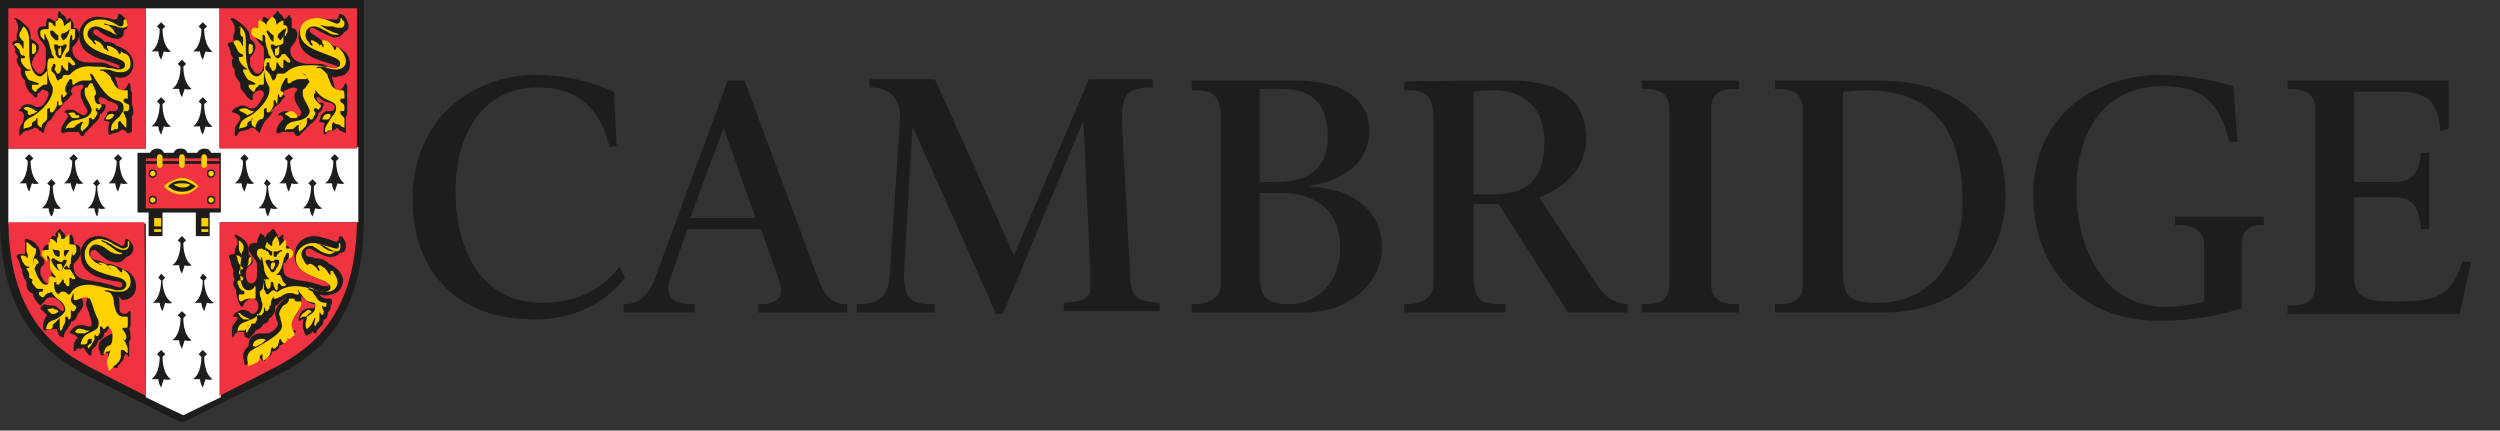 <?xml version="1.0" encoding="utf-8"?>
<!-- Generator: Adobe Illustrator 25.4.1, SVG Export Plug-In . SVG Version: 6.00 Build 0)  -->
<svg version="1.1" id="Layer_1" xmlns="http://www.w3.org/2000/svg" xmlns:xlink="http://www.w3.org/1999/xlink" x="0px" y="0px"
	 viewBox="0 0 180 31" style="enable-background:new 0 0 180 31;" xml:space="preserve">
<rect x="0" y="0" width="180" height="31" fill="#333333" stroke="none"/>
<style type="text/css">
	.st0{fill:#1D1D1B;}
	.st1{fill:#FFFFFF;}
	.st2{fill:#EF3340;}
	.st3{fill:#FFD100;}
	.st4{fill:#1D1E1C;}
</style>
<g>
	<path class="st0" d="M0,0v15.8c0,7.8,4.1,10,6,11.1c0.4,0.2,6.4,3.2,6.8,3.4l0.3,0.1l0.3-0.1c0.4-0.2,6.4-3.2,6.8-3.4
		c2-1.1,6-3.3,6-11.1V0H0z"/>
	<path class="st1" d="M15.8,10.6V0.6h-5.3v10.1H0.6v5.2c0,0.1,0,0.1,0,0.2h9.9v12.5c1.4,0.7,2.7,1.3,2.7,1.3c0,0,0,0,0,0s0,0,0,0
		c0,0,1.2-0.6,2.7-1.3V16h9.9c0-0.1,0-0.1,0-0.2v-5.2H15.8z"/>
	<path class="st2" d="M10.4,0.6H0.6v10.1h9.9V0.6z"/>
	<path class="st2" d="M25.7,0.6h-9.9v10.1h9.9V0.6z"/>
	<path class="st2" d="M10.4,16H0.6c0.1,7.2,3.8,9.3,5.8,10.4c0.2,0.1,2.3,1.2,4.1,2.1L10.4,16L10.4,16z"/>
	<path class="st2" d="M15.8,16v12.5c1.8-0.9,3.9-2,4.1-2.1c2-1.1,5.7-3.2,5.8-10.4H15.8z"/>
	<path class="st0" d="M19.3,13.4l0.2-0.2l-0.3-0.3L19,13.2l0.2,0.2c0,0.1,0,1.2-0.6,1.6c0,0,0.2,0,0.5,0c0,0,0,0.3,0.2,0.6
		c0.1-0.3,0.2-0.6,0.2-0.6c0.3,0.1,0.5,0,0.5,0C19.3,14.6,19.3,13.5,19.3,13.4z"/>
	<path class="st0" d="M20.9,11.6l0.2-0.2l-0.3-0.3l-0.3,0.3l0.2,0.2c0,0.1,0,1.2-0.6,1.6c0,0,0.2,0,0.5,0c0,0,0,0.3,0.2,0.6
		c0.1-0.3,0.2-0.6,0.2-0.6c0.3,0.1,0.5,0,0.5,0C20.9,12.8,20.9,11.7,20.9,11.6z"/>
	<path class="st0" d="M22.6,13.4l0.2-0.2l-0.3-0.3l-0.3,0.3l0.2,0.2c0,0.1,0,1.2-0.6,1.6c0,0,0.2,0,0.5,0c0,0,0,0.3,0.2,0.6
		c0.1-0.3,0.2-0.6,0.2-0.6c0.3,0.1,0.5,0,0.5,0C22.5,14.6,22.6,13.5,22.6,13.4z"/>
	<path class="st0" d="M24.2,11.6l0.2-0.2l-0.3-0.3l-0.3,0.3l0.2,0.2c0,0.1,0,1.2-0.6,1.6c0,0,0.2,0,0.5,0c0,0,0,0.3,0.2,0.6
		c0.1-0.3,0.2-0.6,0.2-0.6c0.3,0.1,0.5,0,0.5,0C24.2,12.8,24.2,11.7,24.2,11.6z"/>
	<path class="st0" d="M17.7,11.6l0.2-0.2l-0.3-0.3l-0.3,0.3l0.2,0.2c0,0.1,0,1.2-0.6,1.6c0,0,0.2,0,0.5,0c0,0,0,0.3,0.2,0.6
		c0.1-0.3,0.2-0.6,0.2-0.6c0.3,0.1,0.5,0,0.5,0C17.7,12.8,17.7,11.7,17.7,11.6z"/>
	<path class="st0" d="M3.8,13.4L4,13.2l-0.3-0.3l-0.3,0.3l0.2,0.2c0,0.1,0,1.2-0.6,1.6c0,0,0.2,0,0.5,0c0,0,0,0.3,0.2,0.6
		C3.9,15.3,3.9,15,3.9,15c0.3,0.1,0.5,0,0.5,0C3.8,14.6,3.8,13.5,3.8,13.4z"/>
	<path class="st0" d="M5.4,11.6l0.2-0.2l-0.3-0.3l-0.3,0.3l0.2,0.2c0,0.1,0,1.2-0.6,1.6c0,0,0.2,0,0.5,0c0,0,0,0.3,0.2,0.6
		c0.1-0.3,0.2-0.6,0.2-0.6c0.3,0.1,0.5,0,0.5,0C5.4,12.8,5.4,11.7,5.4,11.6z"/>
	<path class="st0" d="M7,13.4l0.2-0.2L7,12.9l-0.3,0.3l0.2,0.2c0,0.1,0,1.2-0.6,1.6c0,0,0.2,0,0.5,0c0,0,0,0.3,0.2,0.6
		C7.1,15.3,7.1,15,7.1,15c0.3,0.1,0.5,0,0.5,0C7,14.6,7,13.5,7,13.4z"/>
	<path class="st0" d="M8.6,11.6l0.2-0.2l-0.3-0.3l-0.3,0.3l0.2,0.2c0,0.1,0,1.2-0.6,1.6c0,0,0.2,0,0.5,0c0,0,0,0.3,0.2,0.6
		c0.1-0.3,0.2-0.6,0.2-0.6c0.3,0.1,0.5,0,0.5,0C8.6,12.8,8.6,11.7,8.6,11.6z"/>
	<path class="st0" d="M2.2,11.6l0.2-0.2l-0.3-0.3l-0.3,0.3l0.2,0.2c0,0.1,0,1.2-0.6,1.6c0,0,0.2,0,0.5,0c0,0,0,0.3,0.2,0.6
		c0.1-0.3,0.2-0.6,0.2-0.6c0.3,0.1,0.5,0,0.5,0C2.2,12.8,2.2,11.7,2.2,11.6z"/>
	<path class="st0" d="M13.2,17.5l0.2-0.2l-0.3-0.3l-0.3,0.3l0.2,0.2c0,0.1,0,1.2-0.6,1.6c0,0,0.2,0,0.5,0c0,0,0,0.3,0.2,0.6
		c0.1-0.3,0.2-0.6,0.2-0.6c0.3,0.1,0.5,0,0.5,0C13.2,18.7,13.2,17.6,13.2,17.5z"/>
	<path class="st0" d="M13.2,22.9l0.2-0.2l-0.3-0.3l-0.3,0.3l0.2,0.2c0,0.1,0,1.2-0.6,1.6c0,0,0.2,0,0.5,0c0,0,0,0.3,0.2,0.6
		c0.1-0.3,0.2-0.6,0.2-0.6c0.3,0.1,0.5,0,0.5,0C13.2,24.1,13.2,23.1,13.2,22.9z"/>
	<path class="st0" d="M14.7,20.2l0.2-0.2l-0.3-0.3L14.4,20l0.2,0.2c0,0.1,0,1.2-0.6,1.6c0,0,0.2,0,0.5,0c0,0,0,0.3,0.2,0.6
		c0.1-0.3,0.2-0.6,0.2-0.6c0.3,0.1,0.5,0,0.5,0C14.7,21.4,14.7,20.3,14.7,20.2z"/>
	<path class="st0" d="M11.7,20.2l0.2-0.2l-0.3-0.3L11.4,20l0.2,0.2c0,0.1,0,1.2-0.6,1.6c0,0,0.2,0,0.5,0c0,0,0,0.3,0.2,0.6
		c0.1-0.3,0.2-0.6,0.2-0.6c0.3,0.1,0.5,0,0.5,0C11.7,21.4,11.7,20.3,11.7,20.2z"/>
	<path class="st0" d="M14.7,25.7l0.2-0.2l-0.3-0.3l-0.3,0.3l0.2,0.2c0,0.1,0,1.2-0.6,1.6c0,0,0.2,0,0.5,0c0,0,0,0.3,0.2,0.6
		c0.1-0.3,0.2-0.6,0.2-0.6c0.3,0.1,0.5,0,0.5,0C14.7,26.9,14.7,25.8,14.7,25.7z"/>
	<path class="st0" d="M11.7,25.7l0.2-0.2l-0.3-0.3l-0.3,0.3l0.2,0.2c0,0.1,0,1.2-0.6,1.6c0,0,0.2,0,0.5,0c0,0,0,0.3,0.2,0.6
		c0.1-0.3,0.2-0.6,0.2-0.6c0.3,0.1,0.5,0,0.5,0C11.7,26.9,11.7,25.8,11.7,25.7z"/>
	<path class="st0" d="M13.2,4.8l0.2-0.2l-0.3-0.3l-0.3,0.3l0.2,0.2c0,0.1,0,1.2-0.6,1.6c0,0,0.2,0,0.5,0c0,0,0,0.3,0.2,0.6
		c0.1-0.3,0.2-0.6,0.2-0.6c0.3,0.1,0.5,0,0.5,0C13.2,6,13.2,4.9,13.2,4.8z"/>
	<path class="st0" d="M14.7,2.1l0.2-0.2l-0.3-0.3l-0.3,0.3l0.2,0.2c0,0.1,0,1.2-0.6,1.6c0,0,0.2,0,0.5,0c0,0,0,0.3,0.2,0.6
		c0.1-0.3,0.2-0.6,0.2-0.6c0.3,0.1,0.5,0,0.5,0C14.7,3.3,14.7,2.2,14.7,2.1z"/>
	<path class="st0" d="M11.7,2.1l0.2-0.2l-0.3-0.3l-0.3,0.3l0.2,0.2c0,0.1,0,1.2-0.6,1.6c0,0,0.2,0,0.5,0c0,0,0,0.3,0.2,0.6
		c0.1-0.3,0.2-0.6,0.2-0.6c0.3,0.1,0.5,0,0.5,0C11.7,3.3,11.7,2.2,11.7,2.1z"/>
	<path class="st0" d="M14.7,7.5l0.2-0.2L14.6,7l-0.3,0.3l0.2,0.2c0,0.1,0,1.2-0.6,1.6c0,0,0.2,0,0.5,0c0,0,0,0.3,0.2,0.6
		c0.1-0.3,0.2-0.6,0.2-0.6c0.3,0.1,0.5,0,0.5,0C14.7,8.7,14.7,7.7,14.7,7.5z"/>
	<path class="st0" d="M11.7,7.5l0.2-0.2L11.6,7l-0.3,0.3l0.2,0.2c0,0.1,0,1.2-0.6,1.6c0,0,0.2,0,0.5,0c0,0,0,0.3,0.2,0.6
		c0.1-0.3,0.2-0.6,0.2-0.6c0.3,0.1,0.5,0,0.5,0C11.7,8.7,11.7,7.7,11.7,7.5z"/>
	<path class="st0" d="M23,21.2c0.1,0.2,0.4,0.3,0.5,0.3c0.1,0,0.1,0,0.2,0c0,0,0.1,0,0.1,0c0,0,0.1,0,0.1,0.1c0,0,0,0.1,0,0.2
		c0,0.1,0,0.1-0.1,0.2l0,0.2l-0.1,0.2l-0.1,0.1l0,0v0.1v0c0,0.2-0.1,0.3-0.2,0.4c0,0,0,0-0.1,0l0,0.1c0,0.2-0.1,0.3-0.1,0.3
		c0,0-0.1,0.1-0.2,0.2c-0.1,0.1-0.2,0.2-0.2,0.3c0,0.1-0.1,0.1-0.1,0.1c-0.1,0-0.2-0.1-0.2-0.2c0,0,0,0,0,0.1l-0.1,0.1l-0.2,0.1
		c-0.1,0-0.1,0.1-0.1,0.1L22,24.1c0,0,0,0,0,0c0,0-0.1-0.1-0.1-0.2l-0.1-0.3c0-0.1,0-0.2,0-0.3c0-0.1,0-0.2,0.1-0.3
		c-0.2,0-0.2,0-0.3,0.1c0,0-0.1,0-0.1,0c0,0,0,0,0-0.1c0,0,0-0.1,0-0.1l0.1-0.3c0.1-0.2,0.4-0.4,0.6-0.4c0.1,0,0.1,0,0.2,0
		c0.1,0,0.1,0,0.1,0c0.1,0,0.2-0.1,0.2-0.2c0,0,0-0.1-0.1-0.1c0,0-0.1,0-0.3-0.1c-0.1,0-0.2-0.1-0.4-0.3c-0.1-0.1-0.2-0.2-0.2-0.2
		c0,0,0,0,0,0.1l0,0.1l0,0.1c0,0.2-0.1,0.5-0.2,0.8L21.1,23C21,23.2,21,23.3,21,23.5c0,0.2,0.1,0.3,0.2,0.3l0.1,0c0,0,0,0,0,0
		c0,0,0,0,0,0c0,0,0,0,0,0.1c0,0-0.1,0.1-0.2,0.2c-0.1,0.2-0.2,0.3-0.4,0.3c-0.1,0.2-0.3,0.4-0.6,0.5l0,0.1
		c-0.1,0.2-0.3,0.3-0.5,0.3h0c0,0.2-0.1,0.3-0.3,0.4c-0.1,0.1-0.2,0.1-0.2,0.1c0,0,0,0,0,0.1c0,0.1-0.1,0.1-0.1,0.1
		c-0.1,0-0.2-0.1-0.2-0.2c0,0-0.1,0-0.1,0c-0.1,0.1-0.1,0.1-0.2,0.1c0,0-0.1,0-0.3,0.1c-0.2,0-0.4,0.1-0.4,0.2l-0.1,0.1l0,0
		c0,0-0.1-0.1-0.1-0.1c0-0.2-0.1-0.4-0.1-0.5c0-0.3,0.1-0.5,0.4-0.8l0-0.1c0-0.5,0.4-0.8,0.9-0.8l0.1,0l0.3,0l0,0
		c0.2,0,0.3-0.1,0.5-0.2c0.2-0.2,0.3-0.3,0.3-0.5c0-0.1,0-0.1-0.1-0.3c0-0.1-0.1-0.3-0.1-0.4c0-0.3,0.3-0.8,0.6-1
		c0.1-0.1,0.2-0.1,0.2-0.2c0,0,0,0,0,0c0,0-0.1,0-0.1,0.1c0,0-0.1,0.1-0.2,0.1l-0.1,0.1L19.9,22c0,0-0.1,0-0.1,0.1c0,0,0,0,0,0.1
		c0,0,0,0,0,0.1c0,0,0,0.1,0,0.1l-0.1,0.2c-0.1,0.2-0.2,0.3-0.3,0.3c-0.1,0.3-0.2,0.4-0.4,0.4c-0.2,0.3-0.3,0.4-0.6,0.5
		c0,0.1-0.1,0.2-0.3,0.4c-0.1,0.1-0.1,0.1-0.1,0.1c-0.1,0.1-0.1,0.1-0.1,0.1c0,0-0.1-0.1-0.2-0.1c0,0-0.1-0.1-0.1-0.1L17.6,24
		c0,0,0-0.1-0.1-0.1l-0.1,0l-0.2,0c-0.1,0-0.3,0.1-0.3,0.2l-0.1,0.2c0,0,0,0,0,0c-0.1,0-0.1-0.2-0.1-0.4c0-0.2,0-0.4,0.1-0.5
		l0.2-0.3c0,0,0.1-0.1,0.1-0.1c0,0,0-0.1,0-0.1c0-0.1-0.1-0.1-0.1-0.1l-0.2,0c0,0,0,0,0,0c0,0,0,0,0-0.1c0.1-0.1,0.1-0.1,0.2-0.2
		c0.2-0.1,0.3-0.2,0.5-0.2c0.1,0,0.3,0.1,0.4,0.1l0.2,0.2c0,0,0.1,0,0.1,0c0.1,0,0.2-0.1,0.3-0.2c0.1-0.1,0.1-0.3,0.1-0.4
		c0-0.3-0.2-0.5-0.5-0.5c-0.1,0-0.3,0.1-0.4,0.2c0,0-0.1,0.1-0.1,0.1l-0.1,0.2c0,0,0,0.1-0.1,0.1c0,0-0.1-0.1-0.2-0.3
		c0-0.1-0.1-0.2-0.1-0.3c0-0.2-0.1-0.3-0.1-0.4l0-0.2c-0.1-0.2-0.2-0.3-0.2-0.5c0-0.1,0-0.1,0.1-0.3c-0.1-0.1-0.1-0.2-0.1-0.4l0-0.1
		l0-0.1l0-0.1c-0.1-0.1-0.1-0.2-0.2-0.5c0-0.2-0.1-0.3-0.1-0.4c0,0,0,0,0-0.1c0,0,0.1-0.1,0.3-0.1l0.1,0c0-0.1,0-0.1,0-0.2
		c0-0.1,0-0.2,0.1-0.3c0-0.1,0.1-0.2,0.1-0.2c0-0.1,0-0.2,0-0.3L16.9,17c0,0,0-0.1,0-0.1c0,0,0,0,0,0c0.2,0,0.5,0.2,0.7,0.4
		c0.2,0.2,0.3,0.4,0.3,0.8l0,0.2c0.2,0.2,0.3,0.4,0.3,0.5c0,0.1,0,0.2-0.2,0.3c-0.2,0.2-0.3,0.3-0.3,0.6c0,0.4,0.1,0.7,0.4,0.7
		c0.2,0,0.4-0.2,0.4-0.6l0-0.3c0-0.1,0-0.2,0-0.3c0-0.1,0-0.2,0-0.2c0-0.1-0.1-0.3-0.3-0.5c-0.2-0.3-0.3-0.4-0.3-0.6
		c0-0.3,0.2-0.4,0.4-0.4c0.1,0,0.1,0,0.2,0c0-0.1,0-0.2,0.1-0.4c0.1-0.2,0.1-0.3,0.2-0.3c0,0,0,0,0,0c0,0,0.1,0.1,0.1,0.1
		c0.1,0,0.1,0.1,0.1,0.1c0,0,0,0,0.1,0.1c0.1-0.2,0.1-0.3,0.3-0.4c0.1-0.1,0.2-0.2,0.2-0.2c0,0,0,0,0.1,0l0.1,0.1l0.1,0.2
		c0.1,0.1,0.1,0.1,0.1,0.3l0.1,0l0.1-0.1c0,0,0.1,0,0.1-0.1c0,0,0,0,0.1,0c0,0,0,0,0,0.1l0,0.2l0.1,0.2c0,0.1,0,0.1,0,0.2l0,0.1
		l0.1,0c0.2,0,0.3,0.2,0.3,0.4c0,0.3-0.2,0.7-0.5,0.9c0,0.1,0,0.1,0,0.2c0,0.7,0.2,0.8,1.2,1c0.3,0,0.5,0.1,0.7,0.1
		c0,0,0.3,0.1,0.7,0.2c0.2,0.1,0.4,0.1,0.5,0.1c0.1,0,0.2,0,0.2-0.1c0-0.1-0.2-0.2-0.7-0.4l-0.7-0.3c-0.7-0.3-1.1-0.7-1.1-1.4
		c0-0.8,0.6-1.4,1.4-1.4c0.3,0,0.6,0.1,1,0.2c0.5,0.2,0.6,0.2,0.6,0.2c0.1,0,0.2-0.1,0.2-0.2c0-0.1,0-0.2,0.1-0.2
		c0.1,0,0.2,0.1,0.3,0.3c0.1,0.1,0.1,0.3,0.1,0.4c0,0.3-0.1,0.5-0.4,0.5c-0.2,0.2-0.4,0.3-0.7,0.3c-0.3,0-0.5-0.1-1.1-0.4
		c-0.2-0.1-0.3-0.2-0.4-0.2c-0.2,0-0.3,0.1-0.3,0.3c0,0.2,0.1,0.3,0.4,0.3c0.2,0,0.2,0.1,0.3,0.1c0.1,0,0.1,0,0.1,0
		c0.3,0,0.6,0.1,0.9,0.4c0.5,0.2,1,0.7,1,1.2c0,0.5-0.4,1-0.9,1C23.6,21.3,23.3,21.3,23,21.2z"/>
	<path class="st3" d="M22.7,23.5L22.7,23.5l0.1-0.2c0,0,0-0.1,0.1-0.1c0.1-0.1,0.1-0.3,0.1-0.4c0-0.1,0-0.1,0-0.2c0,0,0-0.1,0-0.1
		c0,0,0,0,0,0c0,0,0,0,0,0l0,0c0,0,0.1,0,0.1,0.1c0,0,0.1,0.1,0.1,0.1c0,0,0.1-0.1,0.1-0.2c0-0.1,0-0.1,0-0.1c0,0,0-0.1-0.1-0.2
		c0,0,0-0.1,0-0.1c0,0,0-0.1,0-0.1c0,0,0.1,0,0.1,0.1c0,0,0,0,0.1,0c0.1,0,0.1-0.1,0.1-0.2c0-0.1,0-0.1,0-0.1c0,0,0,0,0,0l0,0
		l-0.1,0c-0.2,0-0.4-0.1-0.5-0.2l-0.2-0.3c-0.1-0.1-0.2-0.3-0.2-0.3l-0.2-0.1c0,0-0.1,0-0.1-0.1c0,0,0-0.1,0.1-0.1
		c0,0,0.2,0,0.4,0.2C23,21,23.4,21,23.6,21c0.4,0,0.7-0.3,0.7-0.7c0-0.2-0.1-0.4-0.3-0.7c0-0.1-0.1-0.1-0.2-0.1c0,0,0,0,0,0
		c0,0,0,0.1,0,0.1c0,0,0,0.1,0,0.1c0,0,0,0.1,0,0.1c-0.1,0-0.1-0.1-0.2-0.2c-0.1-0.2-0.2-0.3-0.4-0.4c-0.1-0.1-0.2-0.1-0.3-0.1
		c0,0,0,0,0,0c0,0,0,0.1,0,0.1c0,0.1,0.1,0.1,0.1,0.2l0,0c0,0,0,0.1,0,0.1c-0.1,0-0.1,0-0.2-0.2c-0.1-0.1-0.2-0.2-0.4-0.3
		c0,0-0.1,0-0.1,0l0,0c0,0-0.1,0-0.1,0c0,0,0,0,0,0.1l0,0c0,0,0,0,0,0c-0.1,0-0.2-0.1-0.3-0.3c-0.1-0.2-0.2-0.3-0.2-0.5
		c0-0.3,0.3-0.6,0.6-0.6c0.1,0,0.2,0,0.2,0l0.3,0.2l0.3,0.2c0.2,0.1,0.5,0.2,0.6,0.2c0.1,0,0.1,0,0.3-0.1c0.1,0,0.1-0.1,0.1-0.1l0,0
		l0,0l-0.2,0c-0.1,0-0.3-0.1-0.5-0.2l-0.4-0.3l-0.3-0.1c0,0,0,0,0,0c0,0,0,0,0,0c0,0,0,0,0.1,0l0.3,0.1c0.1,0,0.2,0.1,0.4,0.2
		c0.3,0.2,0.6,0.3,0.7,0.3c0.2,0,0.3-0.1,0.3-0.3c0-0.1,0-0.2,0-0.2c0,0,0-0.1-0.1-0.1c0,0,0,0,0,0c0,0,0,0,0,0.1l0,0.1l0,0
		c0,0.2-0.1,0.2-0.2,0.2c-0.1,0-0.3-0.1-0.8-0.2c-0.4-0.2-0.6-0.2-0.9-0.2c-0.6,0-1.2,0.5-1.2,1.1c0,0.5,0.3,0.9,1,1.2l0.7,0.3
		c0.6,0.2,0.8,0.4,0.8,0.6c0,0.2-0.2,0.3-0.5,0.3c-0.1,0-0.3,0-0.5-0.1c-0.7-0.2-1.1-0.3-1.5-0.3c-0.6,0-1.1,0.2-1.4,0.5
		C20,21,20,21,20,21c0,0-0.1,0-0.1,0c-0.1,0-0.1-0.1-0.2-0.1c-0.1,0-0.2,0.1-0.2,0.1l-0.1,0.1c0,0-0.1,0.1-0.1,0.1
		c-0.1,0-0.2-0.1-0.2-0.2c0-0.1-0.1-0.1-0.1-0.2c0-0.1,0-0.1,0-0.2l0-0.2l0-0.2c0-0.1,0-0.1,0-0.1c0,0,0,0,0,0c0,0,0.1,0,0.1,0.1
		l0,0.1l0,0c0,0.2,0.1,0.5,0.2,0.5c0.1,0,0.2-0.1,0.2-0.4c0-0.1,0-0.1,0.1-0.1c0,0,0.1,0,0.1,0.2c0,0.1,0.1,0.2,0.1,0.3
		c0,0,0.1,0.1,0.1,0.1c0.1,0,0.1-0.1,0.1-0.3c0-0.1,0-0.2,0.1-0.2c0,0,0,0,0,0c0,0,0,0,0.1,0.1c0,0,0.1,0.1,0.1,0.1c0,0,0.1,0,0.1,0
		c0,0,0.1,0,0.1,0c0,0,0.1-0.1,0.1-0.1c0,0,0,0-0.1-0.1c-0.1-0.1-0.1-0.1-0.2-0.3c0-0.1-0.1-0.2-0.1-0.2c0,0,0-0.1,0-0.1l0,0l0,0
		c0,0-0.1,0-0.2,0l-0.1,0c0,0,0,0,0,0c0,0,0-0.1,0.1-0.1c0.2-0.2,0.3-0.5,0.4-0.9c0-0.2,0.1-0.3,0.2-0.5c0,0,0-0.1,0.1-0.1
		c0,0,0.1,0,0.1,0.1c0,0,0,0.1,0,0.1c0,0,0,0.1,0,0.1l0,0l0,0.1l0.1,0l0.1-0.1c0.1-0.1,0.1-0.2,0.1-0.3c0-0.1,0-0.1-0.1-0.2
		c-0.1-0.1-0.1-0.1-0.1-0.1l-0.1,0l-0.1,0c-0.1,0-0.1,0-0.1,0l0-0.1l0-0.1l0-0.2l0-0.1l0-0.1l-0.1,0l-0.1,0.1c0,0-0.1,0.1-0.1,0.1
		c-0.1,0.1-0.1,0.2-0.2,0.2c0,0,0,0,0,0l0,0c0-0.1,0-0.1,0-0.2c0-0.1-0.1-0.4-0.2-0.5c-0.2,0.2-0.3,0.4-0.3,0.5v0.1c0,0,0,0.1,0,0.1
		h0c0,0,0,0-0.1,0l-0.1-0.1c0,0-0.1,0-0.1-0.1c0,0,0,0-0.1-0.1l0,0.1c-0.1,0.2-0.1,0.3-0.1,0.4c0,0.1,0,0.1,0,0.1c0,0,0,0-0.1,0
		c-0.1-0.1-0.1-0.1-0.2-0.1c-0.2,0-0.3,0.1-0.3,0.3c0,0.1,0,0.2,0.1,0.3c0.1,0.1,0.2,0.3,0.2,0.3c0,0,0,0,0-0.1l0,0l0-0.1l0-0.1l0,0
		c0,0,0,0,0,0c0.1,0,0.1,0.2,0.2,0.7c0,0.4,0.2,0.7,0.3,0.8c0,0,0.1,0.1,0.1,0.1c0,0,0,0,0,0c0,0-0.1,0-0.1,0c0,0-0.1,0-0.1,0
		c-0.1,0-0.2,0.1-0.2,0.2l-0.1,0.5L18.7,21c0,0.1,0,0.3,0.1,0.5c0,0.2,0.1,0.3,0.1,0.4c0,0.5-0.3,0.9-0.8,1.1l-0.5,0.2
		c-0.3,0.1-0.5,0.3-0.5,0.7c0.1-0.1,0.1-0.1,0.2-0.1l0.2,0c0.1,0,0.1,0,0.1,0c0,0,0,0,0.1-0.1l0.1-0.2c0.1-0.1,0.1-0.1,0.1-0.1
		c0,0,0,0,0,0c0,0,0,0.1-0.1,0.1c0,0.1-0.1,0.1-0.1,0.2c0,0.1,0,0.2,0.1,0.3c0-0.1,0-0.1,0-0.1c0,0,0.1-0.1,0.1-0.2
		c0.1-0.1,0.2-0.3,0.2-0.4c0-0.1,0-0.2,0-0.2c0,0,0,0,0,0.1c0,0,0,0,0,0.1c0,0,0,0,0.1,0c0,0,0,0,0.1,0c0.1,0,0.1-0.1,0.1-0.1
		c0,0,0.1-0.1,0.1-0.2c0-0.1,0-0.1,0-0.2l0-0.1c0,0,0-0.1,0-0.1c0,0,0.1,0,0.1,0.1c0,0,0,0,0.1,0h0c0,0,0.1,0,0.1,0
		c0.1-0.1,0.2-0.2,0.2-0.3l0-0.2l0-0.1l0,0c0,0,0,0,0,0c0,0,0.1,0.1,0.1,0.2c0,0.1,0.1,0.1,0.1,0.1c0,0,0.1,0,0.1-0.1l0.1-0.1
		c0,0,0-0.1,0-0.1c0,0,0-0.1,0-0.1L19.5,22c0,0,0,0,0-0.1c0-0.1,0-0.2,0.1-0.4c0.1-0.1,0.1-0.2,0.1-0.2c0,0,0-0.1,0-0.1c0,0,0,0,0,0
		l0,0.1v0.1v0.1c0,0,0,0,0.1,0c0,0,0.1,0,0.1,0l0.2-0.1c0,0,0.1,0,0.2-0.1c0.3-0.2,0.4-0.2,0.6-0.2c0.1,0,0.2,0,0.4,0.1
		c0,0,0.1,0,0.1,0c0,0,0.1,0,0.1,0c0,0,0,0,0-0.1c0,0,0-0.1,0-0.1c0,0-0.1-0.1-0.1-0.1c0,0,0,0,0,0c0,0,0,0,0.1,0
		c0,0,0.1,0.2,0.2,0.3c0.2,0.3,0.4,0.5,0.5,0.5l0.4,0.1c0.1,0,0.1,0.1,0.1,0.2c0,0.3-0.1,0.5-0.3,0.6l-0.3,0.2
		C22.1,23,22,23.2,22,23.3c0,0.1,0,0.3,0.1,0.4l0.1-0.1l0.1-0.1l0.1-0.1l0.1-0.2l0.1-0.2c0-0.1,0.1-0.1,0.1-0.1c0,0,0,0,0,0.1l0,0
		l0,0C22.6,23.3,22.6,23.4,22.7,23.5z"/>
	<path class="st3" d="M17.8,25.9c0-0.4,0.1-0.6,0.7-0.9c1.1-0.6,1.8-1.1,1.8-1.5c0-0.1,0-0.2-0.1-0.5c0-0.2-0.1-0.3-0.1-0.4
		c0-0.2,0.2-0.5,0.3-0.6l0.2-0.1c0.1-0.1,0.2-0.2,0.2-0.3l0,0l0,0c0-0.1,0-0.1,0.1-0.1l0.1,0c0,0,0.1,0,0.1,0c0,0,0.1,0,0.1,0l0,0.1
		l0.1,0.1c0,0,0,0,0.1,0c0,0,0,0,0.1,0c0,0,0.1,0,0.1,0c0,0,0.1,0,0.1,0.1c0,0.2-0.1,0.4-0.3,0.7c-0.3,0.4-0.4,0.7-0.4,0.9
		c0,0.2,0.1,0.4,0.2,0.6c0,0,0,0.1,0,0.1c0,0,0,0.1-0.1,0.1c0,0,0,0-0.1,0.1c-0.1,0.1-0.1,0.1-0.2,0.1c0,0-0.1,0-0.1-0.1l0-0.1
		c0,0,0,0,0,0c0,0,0,0,0,0c0,0,0,0.1,0,0.1v0.1c0,0.1,0,0.1-0.1,0.2c0,0-0.1,0.1-0.1,0.1c0,0-0.1,0-0.1,0c0,0,0,0-0.1-0.1l-0.1-0.2
		c0,0,0,0,0,0c0,0-0.1,0-0.1,0.1c0,0.2-0.1,0.3-0.1,0.4l-0.1,0.1c0,0-0.1,0.1-0.1,0.1c0,0,0,0-0.1,0l-0.1-0.1c0,0,0,0,0,0
		c0,0-0.1,0.1-0.1,0.2c0,0.3-0.1,0.4-0.3,0.6c-0.1,0.1-0.2,0.1-0.2,0.2c-0.1-0.1-0.1-0.2-0.1-0.3c0-0.1,0-0.1,0-0.2
		c0-0.1,0.1-0.1,0.1-0.1c0,0,0,0,0,0c0,0,0,0,0,0c0,0-0.1,0.1-0.1,0.1c-0.2,0.1-0.2,0.1-0.2,0.3c0,0.2-0.2,0.3-0.4,0.4
		c-0.3,0.1-0.3,0.1-0.4,0.2L17.8,25.9z"/>
	<path class="st3" d="M17.2,17.3L17.2,17.3l0,0.2c0,0,0,0.1,0,0.1c0,0.1,0,0.2,0,0.2c0,0.2,0,0.2,0.1,0.4c0.1,0.1,0.1,0.2,0.1,0.3
		c0,0,0,0.1,0,0.1c0,0,0,0,0,0l-0.1-0.1c-0.1-0.1-0.1-0.1-0.2-0.1l-0.1,0c0.1,0.1,0.1,0.2,0.1,0.3c0.1,0.3,0.1,0.3,0.2,0.4
		c0.1,0.1,0.2,0.2,0.2,0.2c0,0,0,0.1-0.1,0.1l-0.1,0l0,0c0,0-0.1,0.1-0.1,0.2c0,0.1,0,0.1,0.1,0.2c0,0,0,0.1,0.1,0.1l0.1,0.1
		c0,0,0,0.1,0,0.1c0,0,0,0.1-0.1,0.1c0,0,0,0-0.1,0c0,0,0,0-0.1,0c0,0-0.1,0-0.1,0.1l0,0.1l0.1,0.2c0,0,0,0.1,0.1,0.2
		c0,0,0.1,0.1,0.1,0.1c0.1,0,0.2,0.1,0.2,0.1c0,0,0,0,0,0.1c0,0,0,0.1-0.1,0.1c0,0,0,0-0.1,0l-0.1,0c-0.1,0-0.1,0-0.1,0.1
		c0,0,0,0.1,0,0.1l0,0.1c0,0.1,0.1,0.2,0.1,0.2c0,0,0,0,0.1,0c0.1-0.1,0.4-0.2,0.5-0.2c0.2,0,0.3,0,0.4,0c0,0,0.1,0,0.1,0
		c0,0,0,0,0-0.1l0-0.2l0-0.3l0-0.2v-0.1c0,0-0.1,0-0.1,0.1c-0.1,0.1-0.2,0.2-0.4,0.2c-0.4,0-0.6-0.4-0.6-1.2c0-0.3,0-0.8,0.1-1.3
		c0-0.1,0-0.2,0-0.2C17.7,17.8,17.5,17.5,17.2,17.3z"/>
	<path class="st3" d="M17.8,19.2L17.8,19.2L18,19c0.1-0.1,0.1-0.2,0.1-0.3c0,0,0-0.1,0-0.1c0-0.1-0.1-0.1-0.1-0.1
		c0,0-0.1,0.1-0.1,0.2l0,0.1l0,0.1L17.8,19.2L17.8,19.2L17.8,19.2z"/>
	<path class="st3" d="M17.1,22.6c0.1,0,0.1,0,0.2,0.2c0.1,0.1,0.2,0.2,0.3,0.2c0,0,0.1,0,0.1,0l0.1,0l0.1,0c0,0,0.1,0,0.1,0
		c0,0-0.1-0.1-0.2-0.1c-0.1,0-0.1-0.1-0.2-0.1c-0.1,0-0.1-0.1-0.2-0.1C17.3,22.5,17.2,22.5,17.1,22.6z"/>
	<path class="st3" d="M18.2,24.9c0-0.3,0.3-0.5,0.6-0.5c0.2,0,0.3,0,0.3,0.1c0,0-0.1,0.1-0.2,0.2c0,0-0.1,0.1-0.2,0.1
		C18.4,25,18.4,25,18.2,24.9L18.2,24.9z"/>
	<path class="st3" d="M21.6,22.9c0.1,0,0.2-0.1,0.2-0.1l0.2,0c0,0,0.1,0,0.1-0.1c0,0,0.1,0,0.1-0.1c0.2-0.1,0.2-0.1,0.2-0.2
		c0,0-0.1-0.1-0.2-0.1C21.9,22.5,21.7,22.6,21.6,22.9z"/>
	<path class="st0" d="M19.1,17.8l0.1,0.1c0.1,0,0.1,0.1,0.2,0.1c0.1,0.1,0.2,0.1,0.2,0.1c0,0,0,0.1,0,0.1c0,0,0,0.1,0,0.1
		c0,0.1-0.1,0.1-0.1,0.1c-0.1,0-0.1-0.1-0.2-0.3C19.1,18.1,19.1,18,19.1,17.8L19.1,17.8C19,17.8,19,17.8,19.1,17.8L19.1,17.8z"/>
	<path class="st0" d="M20.2,18.1L20,18.3c-0.1,0.1-0.1,0.2-0.1,0.2c0,0,0,0-0.1,0l0,0c0,0-0.1,0-0.1-0.1l0-0.1l0-0.1v0
		c0-0.1,0-0.1,0.1-0.1l0.2,0l0.2-0.1c0.1,0,0.1,0,0.1,0c0,0,0,0,0,0c0,0,0,0,0,0.1L20.2,18.1z"/>
	<path class="st0" d="M19.4,18.7l0.1,0.1c0,0,0.1,0,0.1,0c0.1,0,0.1,0,0.2-0.1l0.1,0c0,0,0,0,0.1,0c0.1,0,0.1,0.1,0.1,0.2
		c0,0.1-0.1,0.3-0.2,0.4l-0.1,0.2c-0.1,0.1-0.1,0.1-0.2,0.1c-0.1,0-0.1-0.1-0.3-0.4c-0.1-0.2-0.2-0.3-0.2-0.4
		C19.2,18.7,19.2,18.7,19.4,18.7C19.3,18.7,19.3,18.7,19.4,18.7z"/>
	<path class="st3" d="M19.5,19.1l0,0.2c0,0.1,0.1,0.1,0.1,0.1c0.1,0,0.1-0.1,0.2-0.3c0-0.1,0-0.1,0-0.1c0-0.1,0-0.1-0.1-0.1l0,0
		h-0.1l0,0C19.5,19,19.5,19,19.5,19.1L19.5,19.1z"/>
	<path class="st0" d="M8.5,21.3c0.1,0.2,0.1,0.3,0.1,0.4l0,0.4c0,0.4,0.1,0.5,0.4,0.5c0.1,0,0.1,0,0.2-0.1l0.1-0.1l0,0
		c0.1,0,0.1,0,0.1,0.1l0,0.1c0,0.1,0,0.2,0,0.4c0,0.1,0,0.2,0,0.3c0,0.2,0,0.2-0.1,0.4c0.1,0.2,0.1,0.4,0.1,0.5c0,0.2,0,0.3-0.1,0.4
		c0,0.1,0,0.2,0,0.3c0,0.1,0,0.2,0,0.3c0,0.2,0,0.3,0,0.4l0,0c0,0.1,0,0.1,0,0.1c0,0-0.1,0-0.1-0.1c-0.1-0.1-0.1-0.1-0.1-0.1
		c-0.1,0-0.1,0-0.2,0.3c0,0.1-0.1,0.2-0.2,0.3c-0.1,0.1-0.1,0.2-0.2,0.2c0,0.1,0,0.2-0.1,0.2c0,0,0,0-0.1,0l0,0
		c-0.1,0-0.3-0.3-0.5-0.9c0-0.2-0.1-0.2-0.2-0.2c-0.1,0-0.1,0-0.1,0.1l-0.1,0.1c0,0,0,0,0,0c-0.1,0-0.2-0.1-0.2-0.3
		c-0.1-0.1-0.1-0.3-0.1-0.4c0-0.3,0.2-0.5,0.8-0.8c0.3-0.1,0.4-0.3,0.4-0.7c0-0.3-0.1-0.4-0.3-0.6C7.8,23.1,7.7,23,7.6,23
		c-0.1,0-0.1,0.1-0.1,0.1c0,0.1,0,0.1,0.2,0.2c0.1,0,0.2,0.1,0.2,0.1c0,0.1-0.1,0.2-0.1,0.3c-0.1,0.1-0.1,0.2-0.3,0.3
		c0,0.2-0.1,0.4-0.4,0.5C7,24.7,7,24.8,6.9,24.9l-0.2,0.2c-0.1,0.1-0.1,0.2-0.1,0.3c0,0.1,0,0.2-0.1,0.2c-0.1,0-0.2-0.1-0.3-0.3
		C6.1,25.1,6,25.1,6,25c-0.1,0.1-0.1,0.1-0.3,0.1c-0.1,0-0.2,0-0.2,0.1c-0.1,0.1-0.2,0.1-0.2,0.1c0,0,0,0,0-0.1l0-0.2
		c0-0.3,0.1-0.5,0.3-0.7C5.4,24.1,5.2,24,5.1,24c0,0-0.1,0-0.1,0c0,0,0-0.1,0.1-0.2c0.1-0.1,0.1-0.1,0.2-0.2
		c0.1-0.1,0.3-0.2,0.5-0.2c0.1,0,0.3,0,0.5,0.1c0.1,0,0.1,0,0.2,0c0.1,0,0.1-0.1,0.1-0.2c0-0.2-0.1-0.4-0.2-0.8
		c-0.1-0.3-0.2-0.4-0.2-0.6c0-0.3,0.1-0.6,0.3-0.7c-0.1,0-0.1-0.1-0.2-0.1c-0.1,0-0.1,0-0.3,0.1c-0.1,0.1-0.2,0.1-0.2,0.2
		c0,0,0,0,0.1,0.1C6,21.8,6,21.8,6,21.9c0,0.2-0.2,0.5-0.4,0.7c-0.1,0.3-0.2,0.5-0.5,0.6c0,0.2-0.1,0.2-0.2,0.4
		c-0.2,0.3-0.3,0.4-0.3,0.6c0,0.1,0,0.1-0.1,0.1c0,0-0.1-0.1-0.2-0.1c-0.1-0.1-0.1-0.1-0.1-0.2c0-0.1-0.1-0.1-0.1-0.3
		c-0.1,0-0.1,0-0.1,0l-0.1,0l-0.1,0c-0.2,0-0.4,0-0.5,0.1c0,0-0.1,0-0.1,0c-0.1,0-0.1-0.1-0.1-0.3c0-0.3,0.1-0.6,0.3-0.8
		c-0.1-0.1-0.1-0.1-0.2-0.2c0,0-0.1-0.1-0.1-0.1l-0.1-0.1c0,0-0.1,0-0.1-0.1c0,0,0.1-0.2,0.3-0.3C3.5,22,3.6,22,3.8,22
		c0.1,0,0.2,0,0.4,0.2c0.1,0.1,0.2,0.2,0.3,0.2c0,0,0.1,0,0.1-0.1c0,0,0-0.1,0-0.1c0-0.2-0.2-0.4-0.4-0.6c-0.2-0.1-0.3-0.2-0.5-0.2
		c-0.2,0-0.4,0.1-0.5,0.3L3,21.9C3,21.9,3,22,3,22c-0.1,0-0.1,0-0.3-0.2l-0.2-0.3c-0.1-0.1-0.1-0.2-0.1-0.2c0-0.1,0-0.1,0-0.1
		c0,0,0,0-0.1-0.1C2,21,1.9,20.7,1.9,20.4c0,0,0-0.1,0-0.1c-0.2-0.3-0.3-0.6-0.3-0.8c0,0,0-0.1,0-0.1c-0.1-0.1-0.1-0.1-0.2-0.5
		c-0.1-0.2-0.1-0.3-0.2-0.4c0,0,0-0.1,0-0.1c0,0,0.1-0.1,0.2-0.1c0.1,0,0.1,0,0.2,0l0.2,0l0-0.2c0-0.1,0-0.2,0-0.4
		c0-0.1,0-0.1,0-0.2c0,0,0-0.1,0-0.1c0-0.1,0-0.1,0-0.1c0,0,0-0.1,0-0.1c0,0,0,0,0.1,0c0,0,0.1,0,0.1,0c0.1,0.1,0.3,0.1,0.4,0.2
		c0.3,0.2,0.5,0.6,0.5,0.8l0,0.1c0,0.1,0,0.1,0,0.1c0,0,0,0.1,0.1,0.1l0.1,0.1c0.1,0.1,0.1,0.2,0.1,0.3c0,0.1,0,0.1-0.2,0.3
		c-0.1,0.1-0.1,0.3-0.1,0.4c0,0.2,0.1,0.3,0.2,0.5c0.1,0.2,0.2,0.3,0.3,0.3c0.2,0,0.3-0.2,0.3-0.6c0-0.2,0-0.4,0.1-0.6l0-0.1
		c0-0.1,0-0.1-0.1-0.2l-0.3-0.3c-0.2-0.3-0.3-0.4-0.3-0.6c0-0.2,0.2-0.4,0.4-0.4l0.1,0l0-0.1c0-0.1,0-0.1,0-0.2
		c0.1-0.2,0.1-0.3,0.2-0.3c0,0,0,0,0.1,0c0,0,0.1,0,0.2,0.1c0,0,0.1,0,0.2,0.1C3.9,17,4,16.9,4,16.8c0.1-0.1,0.2-0.3,0.3-0.3
		c0,0,0.1,0,0.1,0.1l0.2,0.2c0,0,0.1,0.1,0.1,0.2l0,0.1c0,0,0.1,0,0.1-0.1C4.9,17,4.9,17,4.9,17c0.1,0,0.2-0.1,0.2-0.1
		c0,0,0.1,0,0.1,0c0,0,0,0.1,0.1,0.3c0,0.2,0,0.2,0.1,0.4c0.3,0,0.4,0.2,0.4,0.5c0,0.3-0.1,0.5-0.4,0.8c-0.1,0.1-0.1,0.1-0.1,0.2
		c0,0.7,0.3,1,1.2,1.1c0.6,0.1,0.7,0.1,1.4,0.3c0.4,0.1,0.6,0.2,0.7,0.2c0.2,0,0.2-0.1,0.2-0.2c0-0.2-0.1-0.2-0.8-0.3
		c-1.6-0.3-2.2-0.9-2.2-1.9c0-0.7,0.5-1.3,1.3-1.3c0.3,0,0.6,0.1,1.1,0.4c0.4,0.2,0.5,0.3,0.6,0.3c0.1,0,0.2-0.1,0.2-0.3
		c0-0.1,0-0.2,0.1-0.2c0.1,0,0.2,0.1,0.3,0.2c0.1,0.2,0.2,0.2,0.2,0.5c0,0.3-0.2,0.5-0.5,0.6c0,0-0.1,0.1-0.1,0.1
		c-0.2,0.2-0.3,0.3-0.6,0.3c-0.2,0-0.5-0.1-0.7-0.2l-0.4-0.3C7,18.1,6.9,18,6.8,18c-0.2,0-0.3,0.1-0.3,0.3c0,0.2,0.1,0.3,0.3,0.4
		l0.4,0.1c0.1,0,0.2,0.1,0.4,0.2c0.1,0,0.1,0,0.2,0c0.2,0,0.5,0.1,0.7,0.2c0.1,0,0.1,0.1,0.2,0.1l0.2,0.1c0.5,0.1,0.9,0.7,0.9,1.2
		c0,0.6-0.4,1-1,1L8.5,21.3z"/>
	<path class="st3" d="M8.3,26.3l0.1-0.1l0.1-0.1c0.1-0.1,0.2-0.3,0.2-0.4c0-0.1,0-0.2,0-0.3c0-0.1,0-0.1,0-0.1c0-0.1,0-0.1,0.1-0.1
		c0,0,0,0,0.1,0l0.1,0.1c0.1,0.1,0.1,0.1,0.2,0.1l0-0.1l0-0.1c0-0.2-0.1-0.4-0.2-0.6c-0.1-0.1-0.1-0.1-0.1-0.2c0,0,0-0.1,0-0.1
		c0,0,0,0,0,0C8.9,24.5,9,24.5,9,24.5c0,0,0.1-0.1,0.1-0.2c0-0.2-0.1-0.3-0.2-0.5c-0.1-0.1-0.1-0.1-0.1-0.1c0,0,0,0,0,0
		c0,0,0-0.1,0.1-0.1c0,0,0.1,0,0.1,0c0,0,0,0,0.1,0c0.1,0,0.1-0.1,0.1-0.3l0-0.1l0-0.2c0-0.2,0-0.2-0.1-0.2H8.9
		c-0.4,0-0.6-0.3-0.7-1C8.2,21.4,8,21,7.7,21c-0.1,0-0.2-0.1-0.2-0.1c0,0,0,0,0.1,0c0,0,0.1,0,0.2,0C8.1,21,8.4,21,8.7,21
		c0.4,0,0.7-0.3,0.7-0.7c0-0.3-0.1-0.6-0.4-0.8c-0.1-0.1-0.1-0.1-0.2-0.1l0,0l0,0l0,0.1l0,0.1l0,0c0,0,0,0,0,0c0,0,0,0-0.1,0
		l-0.2-0.2c-0.1-0.2-0.4-0.3-0.6-0.3c-0.1,0-0.1,0-0.1,0.1c0,0,0,0.1,0.1,0.1c0,0,0.1,0.1,0.1,0.1l0,0c0,0,0,0,0,0l0,0
		c0,0-0.1,0-0.2-0.2c-0.1-0.2-0.5-0.3-0.6-0.3c0,0,0,0-0.1,0c0,0,0,0,0,0c0,0,0,0.1,0.1,0.1c0.1,0,0.1,0.1,0.1,0.1c0,0,0,0,0,0
		c0,0-0.2-0.1-0.4-0.2c-0.3-0.2-0.5-0.5-0.5-0.7c0-0.3,0.2-0.6,0.5-0.6c0.2,0,0.4,0.1,0.6,0.2l0.4,0.3c0.2,0.1,0.4,0.2,0.7,0.2
		c0.1,0,0.1,0,0.1,0c0,0,0.1,0,0.1-0.1c0,0,0,0-0.1,0c-0.1,0-0.3-0.1-0.4-0.2l-0.4-0.3c-0.2-0.1-0.3-0.2-0.3-0.2
		c-0.2-0.1-0.3-0.1-0.3-0.2c0,0,0,0,0,0c0,0,0,0,0.1,0l0.2,0.1c0.1,0,0.2,0.1,0.4,0.2c0.4,0.3,0.7,0.4,0.9,0.4
		c0.3,0,0.4-0.2,0.4-0.4c0,0,0-0.1,0-0.1l0-0.1c0,0,0-0.1-0.1,0l0,0l0,0.2c0,0,0,0,0,0.1c0,0,0,0.1-0.1,0.1c0,0-0.1,0.1-0.2,0.1
		c-0.1,0-0.3-0.1-0.7-0.3c-0.4-0.3-0.8-0.4-1-0.4c-0.6,0-1.1,0.5-1.1,1.1c0,0.8,0.5,1.2,2.1,1.6c0.6,0.1,0.9,0.3,0.9,0.6
		c0,0.2-0.2,0.4-0.5,0.4c-0.1,0-0.2,0-0.2,0c-0.1,0-0.3-0.1-0.9-0.2c-0.4-0.1-0.8-0.2-1.1-0.2c-0.6,0-1.1,0.2-1.3,0.6
		c0,0-0.1,0.1-0.1,0.1c0,0,0,0-0.1,0l-0.1-0.1c-0.1-0.1-0.2-0.1-0.3-0.1c-0.1,0-0.1,0-0.2,0.1c0,0-0.1,0.1-0.1,0.1
		c0,0-0.1-0.1-0.2-0.2c-0.1-0.2-0.1-0.4-0.1-0.6c0-0.1,0-0.1,0.1-0.1c0,0,0.1,0,0.1,0.1L4,20.3c0,0.1,0.1,0.2,0.2,0.2
		c0,0,0.1,0,0.1-0.1c0,0,0.1-0.1,0.1-0.1c0.1-0.2,0.1-0.2,0.1-0.2c0,0,0.1,0,0.1,0.2c0,0,0,0.1,0.1,0.1c0,0.1,0.1,0.1,0.1,0.2
		c0,0,0.1,0,0.1,0c0.1,0,0.1-0.1,0.1-0.3l0,0l0-0.2c0-0.1,0-0.1,0-0.1c0,0,0,0,0.1,0c0,0,0.1,0.1,0.1,0.1c0.1,0,0.1,0,0.1,0
		c0,0,0.1,0,0.1,0c0,0,0,0,0-0.1c0,0,0-0.1-0.1-0.2c0,0-0.1-0.2-0.2-0.3c0-0.1-0.1-0.1-0.1-0.1c0,0,0,0-0.1,0l-0.1,0l-0.1,0l0,0
		c0,0-0.1,0-0.1-0.1c0,0,0.1-0.1,0.2-0.2C5,19.4,5,19.3,5,19.3C5,19.1,5,19,5.1,19l0-0.3c0-0.1,0.1-0.4,0.1-0.6c0,0,0-0.1,0-0.1
		c0,0,0,0.1,0,0.1l0,0l0,0.1c0,0.1,0,0.2,0.1,0.2c0,0,0.1-0.1,0.1-0.1l0.1-0.2c0-0.1,0-0.1,0-0.2c0-0.2-0.1-0.3-0.2-0.3l-0.1,0
		c0,0-0.1,0-0.1,0c0,0-0.1,0-0.1-0.1l0-0.1l0-0.2l0-0.2l0-0.1l-0.1,0l-0.1,0.1l-0.1,0.1l-0.1,0.1c0,0,0,0-0.1,0
		c-0.1,0-0.1,0-0.1-0.1v0c0-0.1,0-0.2-0.2-0.4c0,0,0,0,0-0.1l0,0.1L4.2,17l-0.1,0.2l0,0.2c0,0,0,0.1,0,0.1c0,0,0,0-0.1-0.1
		c-0.1-0.1-0.2-0.2-0.4-0.2l0,0.1c0,0.1,0,0.2-0.1,0.2l0,0.2v0.1l0,0.1c0,0,0,0.1,0,0.1l0,0c0,0,0,0-0.1,0c0,0-0.1,0-0.1,0
		c-0.2,0-0.3,0.1-0.3,0.2c0,0.1,0,0.2,0.2,0.4c0.1,0.1,0.1,0.2,0.2,0.2c0,0,0-0.1,0-0.1l0-0.1c0,0,0-0.1,0-0.1c0,0,0-0.1,0-0.1
		c0.1,0,0.2,0.2,0.2,0.5l0,0.3c0,0.1,0,0.2,0.1,0.3c0.1,0.2,0.2,0.3,0.2,0.3c0.1,0.1,0.1,0.1,0.1,0.1c0,0,0,0.1,0,0.1
		c0,0-0.1,0-0.2-0.1l-0.1,0c-0.2,0-0.2,0.1-0.2,0.4c0,0.3,0.2,0.8,0.5,1.1l0.4,0.3c0.2,0.2,0.3,0.4,0.3,0.6c0,0.2-0.3,0.5-0.7,0.7
		l-0.3,0.1c-0.2,0.1-0.3,0.2-0.4,0.6c0.1,0,0.2,0,0.2,0l0,0l0.1,0c0.1,0,0.2-0.1,0.2-0.2v-0.1c0,0,0-0.1,0.1-0.1
		C4.2,23,4.2,23,4.2,23l0.1-0.1c0,0,0,0,0,0c0,0,0,0,0,0.1c0,0,0,0,0,0.1c0,0.1,0,0.2,0,0.3c0,0.2,0,0.3,0.1,0.5c0-0.1,0-0.1,0-0.1
		c0,0,0.1-0.1,0.1-0.2c0.1-0.2,0.2-0.4,0.2-0.5l0,0l0-0.2c0,0,0-0.1,0-0.1c0,0,0,0,0.1,0c0,0,0.1,0,0.1,0.1c0,0,0,0.1,0.1,0.1
		c0,0,0.1-0.1,0.1-0.2c0-0.1,0-0.1,0-0.2c0,0,0-0.1,0-0.1c0,0,0-0.1,0-0.1c0,0,0,0,0-0.1c0,0,0,0,0,0c0,0,0,0,0,0l0.1,0.1
		c0,0,0,0,0.1,0c0,0,0.1,0,0.1-0.1c0.1-0.1,0.1-0.2,0.1-0.2c0,0,0,0-0.1-0.1c-0.2-0.1-0.3-0.3-0.3-0.4c0,0,0-0.1,0-0.1l0.1-0.2
		c0-0.1,0.1-0.2,0.1-0.2l0,0c0,0,0,0,0,0.1c0,0,0,0.1,0,0.1c0,0.1,0,0.1,0,0.2c0,0.1,0,0.1,0.1,0.1c0,0,0.1,0,0.1,0
		c0.3-0.1,0.5-0.2,0.6-0.2c0.1,0,0.2,0,0.3,0.1c0,0,0.1,0,0.1,0c0,0,0,0,0,0c0,0,0,0,0,0c0,0,0-0.1-0.1-0.1c0-0.1-0.1-0.1-0.1-0.1
		c0,0,0,0,0,0c0.1,0,0.3,0.4,0.5,1.1c0.2,0.5,0.2,0.6,0.7,0.9c0.4,0.2,0.6,0.5,0.6,0.9c0,0.4-0.1,0.9-0.3,1.5
		c-0.1,0.2-0.1,0.3-0.1,0.4c0,0.1,0,0.2,0.1,0.4c0,0.1,0,0.2,0.1,0.2C8.3,26.2,8.3,26.3,8.3,26.3z"/>
	<path class="st3" d="M6.4,25.1c0-0.1,0.1-0.1,0.2-0.3c0.1-0.2,0.2-0.3,0.2-0.4v-0.1c0-0.1,0-0.2,0.1-0.2c0,0,0,0,0,0l0,0.1
		c0,0,0,0,0.1,0c0,0,0.1,0,0.1-0.1c0.1-0.1,0.1-0.2,0.1-0.3l0-0.1l0-0.1c0-0.1,0-0.1,0.1-0.1c0,0,0,0,0.1,0.1c0,0,0,0.1,0.1,0.1
		c0,0,0,0,0.1-0.1l0.1-0.1l0.1-0.1l0,0c0,0,0,0-0.1-0.1c-0.2-0.1-0.2-0.3-0.2-0.6c0-0.2,0-0.4,0-0.5c0,0-0.1-0.1-0.2-0.4
		c0-0.1-0.1-0.2-0.1-0.3c0-0.1,0-0.1-0.1-0.1c-0.2,0-0.4,0.2-0.4,0.5c0,0.2,0.1,0.4,0.2,0.7c0.2,0.4,0.2,0.6,0.2,0.7
		c0,0.3-0.1,0.4-0.5,0.6c-0.5,0.2-0.7,0.4-0.8,0.9c0,0,0.1,0,0.1,0c0.1,0,0.1,0,0.1,0l0.1,0c0.1,0,0.2-0.1,0.2-0.2l0-0.1
		c0,0,0,0,0.1-0.1l0.1,0l0.1,0l0,0l0,0.1c0,0,0,0.1,0,0.2C6.2,24.9,6.3,25,6.4,25.1z"/>
	<path class="st3" d="M1.9,17.4C1.9,17.4,1.9,17.5,1.9,17.4c0,0.1,0,0.2,0,0.3l0,0.2c0,0.1,0,0.3,0.1,0.4C2,18.4,2,18.5,2,18.5l0,0
		c0,0,0,0.1,0,0.1c0,0,0,0-0.1-0.1c-0.1-0.1-0.2-0.1-0.3-0.1c0,0-0.1,0-0.1,0l0,0.1l0.1,0.3l0.2,0.3l0.2,0.1c0,0,0,0,0.1,0
		c0,0,0,0,0,0.1c0,0,0,0,0,0l-0.2,0c0,0,0,0,0,0c0,0,0,0.1,0.1,0.2l0.1,0.2L2.1,20l0.2,0.1c0,0,0.1,0.1,0.1,0.1c0,0,0,0,0,0l-0.1,0
		c0,0,0,0,0,0.1c0,0.1,0.1,0.2,0.2,0.3c0.1,0.2,0.2,0.2,0.4,0.2h0.1c0.1,0,0.1,0,0.1,0.1c0,0,0,0.1-0.1,0.1c-0.1,0-0.2,0-0.2,0.1
		c0,0,0,0.1,0,0.1l0.1,0.1c0.1,0.1,0.1,0.1,0.2,0.1c0,0,0.1,0,0.1-0.1c0.1-0.1,0.2-0.2,0.3-0.2c0.3-0.1,0.4-0.1,0.4-0.2
		c0,0,0-0.1,0-0.1c-0.1-0.2-0.1-0.3-0.1-0.4c0-0.1,0-0.2-0.1-0.2c0,0,0,0-0.1,0.1c-0.1,0.1-0.2,0.2-0.3,0.2c-0.3,0-0.6-0.5-0.8-1.1
		c0-0.1-0.1-0.3-0.1-0.5c0-0.2,0-0.3,0.1-0.5c0.1-0.2,0.1-0.4,0.1-0.4l0-0.1C2.4,17.9,2.2,17.6,1.9,17.4z"/>
	<path class="st3" d="M2.5,18.6c-0.1,0.1-0.1,0.4-0.1,0.5c0,0.1,0,0.2,0.1,0.2c0,0,0,0,0,0l0.1-0.2c0,0,0-0.1,0.1-0.1
		c0,0,0.1-0.1,0.1-0.1C2.7,18.7,2.6,18.6,2.5,18.6z"/>
	<path class="st3" d="M3.4,22.3C3.4,22.4,3.4,22.4,3.4,22.3c0.1,0.1,0.1,0.1,0.1,0.1c0.2,0.2,0.2,0.2,0.3,0.2c0.1,0,0.2,0,0.3-0.1
		c0,0,0.1,0,0.1-0.1c0,0,0,0-0.1-0.1L4,22.3c-0.1-0.1-0.2-0.1-0.2-0.1C3.7,22.2,3.6,22.2,3.4,22.3z"/>
	<path class="st3" d="M5.4,23.9c0.1,0,0.1,0.1,0.2,0.1C5.6,24,5.6,24,5.7,24c0,0,0.1,0,0.1,0c0,0,0.1,0,0.1,0L6.1,24l0.2-0.1
		c0,0,0.1,0,0.1-0.1c0,0,0,0-0.1,0c0,0-0.1,0-0.1,0c-0.2-0.1-0.2-0.1-0.3-0.1C5.6,23.6,5.5,23.7,5.4,23.9z"/>
	<path class="st3" d="M7.5,25.5c0.1-0.1,0.1-0.2,0.3-0.2c0.2,0,0.4-0.4,0.4-0.7c0,0,0,0,0,0c0,0,0,0-0.1,0C8,24.7,8,24.8,8,24.8
		l-0.2,0.1c-0.2,0.1-0.3,0.3-0.3,0.5C7.4,25.4,7.4,25.4,7.5,25.5z"/>
	<path class="st0" d="M3.9,18.3l0.1,0.1c0,0,0.2,0.1,0.2,0.1c0,0,0,0,0.1-0.1l0-0.1l0-0.1c0-0.1,0-0.2-0.3-0.2c-0.1,0-0.1,0-0.1,0
		c0,0-0.1-0.1-0.1-0.1c0,0,0,0,0,0l0,0l0,0.1L3.9,18.3z"/>
	<path class="st0" d="M4.8,18.3l-0.1,0.2c0,0,0,0,0,0l0,0c0,0-0.1-0.1-0.1-0.2l0-0.2c0-0.1,0.1-0.1,0.2-0.1c0.1,0,0.1,0,0.2,0
		c0.1-0.1,0.1-0.1,0.1-0.1l0,0c0,0,0,0,0,0l0,0l-0.1,0.1L4.8,18.3z"/>
	<path class="st0" d="M4.5,18.8l0.1-0.1c0,0,0,0,0.1,0c0.1,0,0.1,0,0.1,0.1c0,0.1-0.1,0.2-0.2,0.4c-0.1,0.2-0.2,0.3-0.3,0.3
		c-0.1,0-0.3-0.2-0.5-0.5c0-0.1-0.1-0.2-0.1-0.2c0-0.1,0-0.2,0.1-0.2c0,0,0.1,0,0.1,0l0.1,0.1c0.1,0,0.1,0.1,0.2,0.1
		C4.4,18.9,4.5,18.9,4.5,18.8z"/>
	<path class="st3" d="M4.4,19C4.4,19,4.5,19,4.4,19L4.4,19l0.1,0.2c0,0.2-0.1,0.3-0.1,0.3c0,0,0,0-0.1,0c-0.1-0.1-0.2-0.3-0.2-0.4
		c0-0.1,0-0.1,0.1-0.1l0,0l0.1,0L4.4,19z"/>
	<path class="st0" d="M23.9,5.5l0,0.1C24,5.8,24,5.9,24,5.9c0.1,0.5,0.2,0.6,0.4,0.6c0.1,0,0.2-0.1,0.3-0.2l0.1-0.2
		c0,0,0-0.1,0.1-0.1C25,6.1,25,6.2,25,6.4c0,0.1,0,0.2,0,0.4c0,0.1,0,0.3,0,0.4c0,0.1,0,0.1,0,0.2l0,0.1c0,0.2,0,0.2,0,0.3
		c0,0.4,0,0.5-0.1,0.6c0,0.1,0,0.2,0,0.3c0,0.1,0,0.2,0,0.3l0,0.3l0,0.2c0,0.1,0,0.1,0,0.1c0,0,0,0,0,0l-0.2-0.1l-0.2-0.1
		c-0.1,0-0.1-0.1-0.2-0.2c-0.2,0.1-0.2,0.2-0.4,0.2c-0.3,0.1-0.4,0.1-0.4,0.2c-0.1,0-0.1,0.1-0.1,0.1c-0.1,0-0.1-0.1-0.1-0.3
		c0-0.3,0-0.4,0.1-0.5c-0.2-0.1-0.2-0.1-0.3-0.1c0,0,0,0-0.1,0l0,0c0,0,0,0,0-0.1c0-0.1,0.1-0.2,0.1-0.4C23.2,8.2,23.4,8,23.5,8
		L23.8,8c0.2,0,0.3-0.1,0.3-0.3c0-0.1-0.1-0.2-0.3-0.3l-0.4-0.1c-0.1,0-0.2-0.1-0.3-0.2C23.1,7.1,23,7.1,23,7c0,0-0.1,0-0.1,0
		c-0.1,0-0.1,0.1-0.1,0.1c0,0.1,0.1,0.3,0.2,0.3c0,0,0.1,0,0.1,0c0,0,0.1,0,0.1,0c0,0,0.1,0,0.1,0.1c0,0.1-0.1,0.4-0.2,0.5l-0.1,0.1
		l-0.1,0.1c0,0.2-0.2,0.5-0.5,0.7c-0.1,0-0.1,0.1-0.1,0.1c0,0,0,0-0.1,0.1c0,0-0.1,0.1-0.2,0.2c-0.1,0.1-0.1,0.1-0.2,0.2
		c-0.1,0.1-0.1,0.1-0.2,0.2l-0.1,0.1c0,0,0,0-0.1,0c-0.1,0-0.1-0.1-0.2-0.2c0-0.1-0.1-0.1-0.1-0.1c0,0-0.1,0-0.1,0l-0.1,0h-0.3
		c-0.2,0-0.4,0-0.5,0.1c0,0-0.1,0-0.1,0c0,0-0.1,0-0.1-0.1c0-0.3,0.2-0.7,0.5-0.9c0-0.2-0.1-0.3-0.2-0.3c-0.1,0-0.1,0-0.2,0
		c0,0,0,0,0,0c0-0.1,0.1-0.1,0.2-0.2c0.2-0.1,0.3-0.1,0.4-0.1c0.2,0,0.3,0.1,0.4,0.2c0.2,0.2,0.3,0.2,0.4,0.2c0.2,0,0.3-0.2,0.3-0.3
		c0-0.1-0.1-0.2-0.2-0.4c-0.2-0.3-0.3-0.5-0.3-0.7c0-0.2,0-0.3,0.2-0.5c0,0,0-0.1,0-0.1c0,0-0.1-0.1-0.2-0.1c-0.1,0-0.2,0-0.4,0.1
		c-0.3,0.1-0.4,0.2-0.4,0.3c0,0,0,0.1,0,0.1l0.1,0.1c0,0,0,0,0,0s0,0,0,0.1c0,0-0.1,0.1-0.2,0.2c-0.1,0.2-0.2,0.3-0.4,0.4
		c0,0-0.1,0.1-0.1,0.1l-0.1,0.1c-0.1,0.1-0.2,0.3-0.4,0.4C19.7,8,19.7,8,19.7,8c0,0,0,0.1-0.1,0.1c-0.1,0.2-0.2,0.3-0.3,0.4
		l-0.2,0.2C19,8.9,18.9,9,18.8,9.3c-0.1,0.2-0.1,0.3-0.1,0.3c0,0,0,0-0.1-0.1c-0.2-0.2-0.3-0.3-0.4-0.3c0,0-0.1,0-0.1,0
		c-0.1,0-0.1,0.1-0.2,0.1l-0.3,0.1c-0.3,0-0.4,0.1-0.5,0.3c0,0-0.1,0.1-0.1,0.1c0,0-0.1,0-0.1-0.1l0-0.1c0,0,0-0.1,0-0.2
		c0-0.2,0.1-0.4,0.2-0.5l0.2-0.3c0,0,0-0.1,0-0.1c0-0.2-0.2-0.3-0.5-0.4c-0.1,0-0.1,0-0.1-0.1c0,0,0.1-0.1,0.2-0.2
		c0.2-0.1,0.4-0.2,0.5-0.2c0.1,0,0.2,0,0.4,0.1l0.2,0.1c0.1,0,0.1,0,0.2,0c0.2,0,0.4-0.2,0.6-0.6c0.1-0.2,0.2-0.3,0.2-0.4
		c0-0.2-0.1-0.3-0.3-0.3c-0.1,0-0.3,0.1-0.4,0.2c-0.1,0.1-0.1,0.2-0.1,0.3l0,0.1l0,0c0,0.1,0,0.1-0.1,0.1c-0.1,0-0.1-0.1-0.3-0.2
		c-0.1-0.1-0.1-0.2-0.2-0.3c-0.3-0.3-0.3-0.4-0.3-0.7c-0.3-0.4-0.4-0.6-0.4-0.8l0-0.2c-0.2-0.2-0.2-0.3-0.2-0.6c0-0.1,0-0.1,0.1-0.2
		c-0.1-0.1-0.1-0.2-0.2-0.3l0-0.2c0-0.1-0.1-0.2-0.1-0.3c-0.1-0.1-0.1-0.1-0.1-0.2c0-0.1,0.1-0.1,0.3-0.2l0.1,0c0-0.1,0-0.1,0-0.2
		c0,0,0-0.1,0-0.2l0.1-0.3c0-0.1,0-0.2,0-0.3c0-0.1,0-0.1-0.1-0.3c0-0.1-0.1-0.2-0.1-0.2c0,0-0.1-0.1-0.1-0.1c0,0,0-0.1,0.1-0.1
		c0,0,0.1,0,0.1,0c0.3,0.2,0.6,0.4,0.8,0.6C17.9,2.2,18,2.4,18,2.8c0.3,0.2,0.4,0.4,0.4,0.6c0,0.2-0.1,0.3-0.2,0.5
		c-0.1,0.2-0.2,0.2-0.2,0.3C18,4.3,18,4.4,18,4.5c0,0.2,0,0.3,0.2,0.5c0.1,0.2,0.2,0.3,0.4,0.3c0.2,0,0.4-0.4,0.4-0.8l0-0.1V4.2
		l0-0.2l0-0.2l0-0.2l0-0.1c0-0.1,0-0.1-0.3-0.4c-0.3-0.3-0.4-0.6-0.4-0.8c0-0.2,0.2-0.4,0.4-0.4c0,0,0.1,0,0.2,0V1.8l0-0.2l0-0.2
		c0-0.2,0.1-0.2,0.1-0.2l0,0l0.2,0.1l0.2,0.1l0.1,0.1c0-0.1,0-0.1,0.1-0.2c0-0.1,0.1-0.1,0.1-0.2L19.8,1l0.1-0.1
		c0-0.1,0-0.1,0.1-0.1c0,0,0,0,0.1,0.1c0,0,0,0.1,0.1,0.1l0.1,0.1c0.1,0.1,0.1,0.2,0.2,0.3c0.1-0.1,0.1-0.1,0.2-0.2l0.1-0.1
		c0,0,0.1,0,0.1,0c0,0,0,0,0,0.1c0,0,0,0.1,0.1,0.1C21,1.6,21,1.6,21,1.8l0,0.1v0.1c0.3,0.1,0.4,0.2,0.4,0.5c0,0.2-0.1,0.5-0.3,0.7
		c-0.1,0.2-0.2,0.2-0.2,0.4c0,0.6,0.4,0.9,1.2,1l0.6,0c0.4,0,0.6,0,0.9,0.2c0.4,0.1,0.5,0.2,0.6,0.2c0.1,0,0.2,0,0.2-0.1
		c0-0.1-0.2-0.2-0.9-0.4c-1.4-0.4-2-0.9-2-1.9c0-0.7,0.6-1.3,1.4-1.3c0.2,0,0.6,0.1,0.8,0.1L24,1.4c0.1,0,0.1,0,0.2,0
		c0.1,0,0.2-0.1,0.2-0.3c0-0.1,0-0.1,0.1-0.1c0.1,0,0.3,0.1,0.4,0.3c0.1,0.2,0.2,0.4,0.2,0.6c0,0.2-0.1,0.3-0.3,0.4
		c-0.2,0.3-0.4,0.4-0.7,0.4c-0.2,0-0.6-0.2-1.2-0.5c-0.2-0.1-0.3-0.2-0.4-0.2c-0.2,0-0.2,0.1-0.2,0.2c0,0.1,0.1,0.2,0.3,0.3
		C23,2.8,23.1,2.8,23.2,3C23.6,3,23.8,3.1,24,3.3c0.8,0.2,1.2,0.7,1.2,1.3c0,0.6-0.4,0.9-0.9,0.9C24.2,5.6,24.1,5.6,23.9,5.5z"/>
	<path class="st3" d="M24.8,9.2c0-0.1,0-0.1,0-0.2l0-0.1c0-0.2,0-0.2,0-0.3c0-0.1,0-0.1-0.1-0.2l-0.1-0.1c-0.1-0.1-0.1-0.2-0.1-0.2
		c0,0,0-0.1,0-0.1l0,0c0,0,0,0,0.1,0c0,0,0.1,0,0.1,0c0.1,0,0.1-0.1,0.1-0.2c0-0.2,0-0.3-0.2-0.4l-0.1-0.1c0,0,0,0,0-0.1
		c0,0,0-0.1,0.1-0.1c0,0,0.1,0,0.1,0l0.1,0l0,0c0,0,0,0,0-0.1l0,0l0-0.2c0-0.2-0.1-0.3-0.1-0.3l0,0l-0.2,0l0,0
		c-0.3,0-0.6-0.2-0.7-0.5l-0.2-0.5c0-0.2-0.2-0.3-0.4-0.5c-0.1-0.1-0.1-0.1-0.2-0.1l-0.2,0c0,0,0,0,0,0c0,0,0-0.1,0.1-0.1
		c0.2,0,0.4,0,0.7,0.1c0.3,0.1,0.4,0.1,0.6,0.1c0.4,0,0.7-0.2,0.7-0.6c0-0.2-0.1-0.4-0.2-0.6c-0.1-0.1-0.2-0.3-0.4-0.4
		c0,0,0,0-0.1,0c0,0,0,0,0,0l0,0.1l0,0c0,0,0,0.1-0.1,0.1c0,0-0.1-0.1-0.1-0.2c-0.2-0.3-0.4-0.5-0.7-0.5c-0.1,0-0.1,0-0.1,0.1
		c0,0,0,0.1,0,0.1c0,0,0.1,0.1,0.1,0.2c0,0,0,0.1,0,0.1c0,0,0,0,0,0c0,0-0.1,0-0.1-0.1c-0.1-0.1-0.1-0.1-0.1-0.1L23,3.3
		C23,3.2,22.9,3.1,22.7,3l-0.2-0.1c0,0-0.1,0-0.1,0c0,0,0,0,0,0c0,0,0,0.1,0,0.1c0,0.1,0.1,0.1,0.1,0.2c0,0,0,0.1,0,0.1
		c-0.1,0-0.2-0.1-0.3-0.3C22,2.8,22,2.6,22,2.5c0-0.4,0.3-0.6,0.6-0.6c0.2,0,0.4,0.1,0.6,0.2l0.4,0.2c0.1,0.1,0.3,0.2,0.5,0.2
		c0.1,0,0.1,0,0.2,0c0,0,0.1,0,0.1,0c0,0,0,0,0,0c0,0,0,0-0.1-0.1c-0.2,0-0.6-0.2-0.8-0.3c-0.1-0.1-0.2-0.1-0.3-0.2
		c-0.1,0-0.1-0.1-0.1-0.1c0,0,0,0,0,0l0,0l0.4,0.1L24,1.9C24.1,2,24.4,2,24.5,2c0.2,0,0.3-0.1,0.3-0.3c0-0.1,0-0.2-0.1-0.2
		c-0.1-0.1-0.1-0.2-0.1-0.2c0,0-0.1,0-0.1,0.1l0,0l0,0.1c0,0.1-0.1,0.2-0.2,0.2c0,0-0.1,0-0.1,0l-0.5-0.2c-0.5-0.2-0.7-0.2-0.9-0.2
		c-0.7,0-1.2,0.4-1.2,1c0,0.7,0.5,1.1,1.6,1.5c1.1,0.4,1.3,0.5,1.3,0.8c0,0.2-0.2,0.3-0.4,0.3c-0.1,0-0.1,0-0.2,0
		c0,0-0.2-0.1-0.6-0.1c-0.3-0.1-0.6-0.1-1-0.1c-0.8,0-1.2,0.1-1.7,0.5c-0.1,0.1-0.1,0.1-0.3,0.1l-0.1,0l-0.1,0c-0.1,0-0.2,0-0.2,0.2
		l-0.1,0.2c0,0-0.1,0.1-0.1,0.1c-0.1,0-0.1-0.1-0.2-0.3c0-0.1-0.1-0.2-0.2-0.3l-0.2-0.2c0,0,0,0,0-0.1c0,0,0,0,0-0.1
		c0,0,0.1-0.1,0.1-0.1c0,0,0-0.1,0-0.1l0-0.1c0,0,0,0,0.1,0c0.1,0,0.1,0,0.1,0.2c0,0.1,0,0.1,0.1,0.2l0.1,0.2c0,0,0,0,0.1,0
		c0.1,0,0.2-0.2,0.2-0.4c0-0.2,0-0.2,0.1-0.2c0,0,0,0,0.1,0.2c0,0,0.1,0.1,0.1,0.1c0,0,0.1,0.1,0.1,0.1l0,0c0.1,0,0.1,0,0.1-0.2
		l0-0.1l0-0.1l0-0.1c0-0.1,0-0.1,0-0.1c0,0,0,0,0.1,0l0.1,0.1c0.1,0.1,0.1,0.1,0.2,0.1c0.1,0,0.1,0,0.1-0.1c0,0,0-0.1-0.1-0.2
		c0,0,0,0-0.1-0.1c-0.1-0.1-0.1-0.2-0.2-0.2l-0.1,0l-0.1,0c0,0-0.1,0-0.1,0c0,0,0,0,0,0c0-0.1,0-0.2,0.1-0.3
		c0.1-0.1,0.1-0.3,0.1-0.7l0-0.4c0-0.2,0.1-0.3,0.1-0.3c0,0,0,0,0,0l0,0.1v0.1c0,0.1,0,0.2,0,0.2c0,0,0.1,0,0.1-0.1
		c0-0.1,0.1-0.1,0.1-0.2c0-0.1,0-0.2,0-0.2c0-0.2-0.1-0.3-0.3-0.3c0,0,0,0,0,0l0-0.1V1.8l0-0.1l0-0.1l0-0.1l-0.1,0
		c-0.2,0.1-0.2,0.1-0.3,0.2c-0.1,0.1-0.1,0.1-0.1,0.1c0,0,0,0,0,0l0-0.1l0,0c0-0.2-0.1-0.4-0.3-0.5l-0.1,0.1l-0.1,0.1l-0.1,0.1
		c-0.1,0.1-0.1,0.2-0.1,0.2l0,0l0,0c0,0.1,0,0.1,0,0.1l0,0l-0.1-0.1l-0.1-0.1l-0.2-0.1l-0.1-0.1c-0.1,0.2-0.1,0.2-0.1,0.4l0,0.1
		c0,0.1,0,0.1-0.1,0.1c0,0-0.1,0-0.1,0c0,0-0.1,0-0.1,0c-0.1,0-0.2,0.1-0.2,0.2c0,0.2,0,0.3,0.1,0.4C18.8,2.9,18.9,3,18.9,3
		c0,0,0-0.1,0-0.2l0-0.1l0-0.1c0-0.1,0-0.1,0.1-0.1c0,0,0.1,0.1,0.1,0.2L19.1,3l0.1,0.4c0,0.1,0.1,0.2,0.1,0.3
		C19.3,3.9,19.4,4,19.4,4c0.1,0.1,0.1,0.1,0.1,0.2c0,0,0,0,0,0c0,0,0,0-0.1,0c0,0-0.1,0-0.1,0l-0.1,0c-0.1,0-0.2,0.1-0.2,0.7
		c0,0.3,0.1,0.8,0.2,1l0.2,0.4c0,0.1,0,0.1,0,0.2c0,0.6-0.8,1.6-1.7,2c-0.3,0.2-0.4,0.3-0.5,0.8c0.1-0.1,0.2-0.1,0.3-0.1
		c0.2-0.1,0.3-0.1,0.3-0.2l0-0.1c0,0,0-0.1,0.2-0.2c0.1,0,0.1-0.1,0.1-0.1c0-0.1,0.1-0.1,0.1-0.1c0,0,0,0,0,0l0,0l-0.1,0.2l0,0.1
		c0,0.2,0.1,0.3,0.3,0.4c0,0,0-0.1,0-0.1c0-0.1,0.1-0.2,0.1-0.3l0.2-0.2C18.9,8.6,19,8.5,19,8.3l0-0.3l0-0.1c0,0,0-0.1,0.1-0.1
		c0,0,0.1,0,0.1,0l0,0.2c0,0,0,0.1,0.1,0.1c0.1,0,0.2-0.1,0.3-0.3c0-0.1,0.1-0.1,0.1-0.2c0-0.1,0-0.2,0-0.3l0,0c0,0,0-0.1,0.1-0.1
		c0,0,0,0,0,0l0.1,0.2c0,0.1,0.1,0.1,0.1,0.1C19.9,7.6,20,7.3,20,7c0-0.2,0-0.2,0.1-0.2c0,0,0,0,0,0l0,0.1c0,0,0,0.1,0.1,0.1
		c0,0,0.1,0,0.1-0.1c0,0,0.1-0.1,0.1-0.1c0,0,0-0.1,0-0.1c0,0,0-0.1-0.1-0.1c-0.1,0-0.1-0.1-0.1-0.2c0-0.1,0.1-0.3,0.2-0.5
		c0.1-0.2,0.2-0.3,0.2-0.3c0,0,0.1,0,0.1,0.1c0,0,0,0.1,0,0.1c0,0,0,0.1,0,0.1c0,0,0,0.1,0.1,0.1c0,0,0.1,0,0.2-0.1
		c0,0,0.1-0.1,0.2-0.1c0.2-0.1,0.3-0.1,0.3-0.1c0.1,0,0.1,0,0.2,0c0,0,0.1,0,0.1,0c0.1,0,0.2,0,0.2,0c0.1,0,0.1-0.1,0.1-0.1
		c0,0,0-0.1-0.1-0.1c0-0.1-0.1-0.1-0.1-0.1c0,0-0.1-0.1-0.1-0.1l0,0c0,0,0,0,0,0c0.1,0,0.2,0.1,0.3,0.3c0.7,1.1,1,1.4,1.5,1.6
		c0.5,0.2,0.6,0.3,0.6,0.6c0,0.2-0.1,0.4-0.3,0.6c-0.3,0.5-0.5,0.7-0.5,1l0,0.1c0,0,0.1,0,0.1,0c0.1,0,0.1-0.1,0.1-0.1l0.2,0
		c0.1,0,0.1-0.1,0.1-0.2l0,0l0-0.2l0,0c0-0.1,0.1-0.2,0.1-0.2c0,0,0.1,0,0.1,0.1L24.5,9C24.5,9.1,24.6,9.1,24.8,9.2z"/>
	<path class="st3" d="M17.9,3.5l0,0.1l0,0.1c0,0.1,0,0.2,0.1,0.2c0.1,0,0.1-0.1,0.2-0.2c0-0.1,0-0.2,0-0.2c0,0,0-0.1,0-0.2
		c0-0.1-0.1-0.1-0.1-0.1C17.9,3.1,17.9,3.2,17.9,3.5z"/>
	<path class="st3" d="M17.3,1.9L17.4,2c0.2,0.2,0.3,0.5,0.3,0.9l0,0.1l0,0.4l0,0.3c0,1.1,0.3,1.8,0.8,1.8c0.1,0,0.3-0.1,0.4-0.3
		c0,0,0-0.1,0.1-0.1c0,0,0,0,0,0.1l0,0.2l0,0.2c0,0.1,0,0.1,0,0.2C19,5.9,19,6,19,6c0,0.1,0,0.1-0.2,0.1c-0.1,0-0.2,0-0.2,0.1
		c-0.1,0.1-0.2,0.1-0.2,0.2l-0.1,0.2c0,0,0,0-0.1,0c0,0-0.1-0.1-0.2-0.2c-0.1-0.1-0.1-0.2-0.1-0.3c0,0,0,0,0.1,0l0,0l0.1,0l0.1,0
		l0.1,0c0,0,0.1,0,0.1-0.1c0,0,0,0,0,0l-0.4-0.2c-0.1,0-0.2-0.1-0.3-0.3c-0.1-0.2-0.2-0.3-0.2-0.4c0-0.1,0-0.1,0.1-0.1
		c0,0,0,0,0.1,0c0,0,0.1,0,0.1,0c0,0,0,0,0,0c0,0,0,0,0,0c0,0,0-0.1-0.1-0.1c-0.3-0.2-0.5-0.5-0.5-0.7c0-0.1,0-0.1,0-0.1l0.1,0
		c0,0,0.1,0,0.1,0c0,0,0.1,0,0.1-0.1c0,0,0-0.1-0.1-0.1c-0.2-0.1-0.3-0.2-0.4-0.5c-0.1-0.2-0.2-0.3-0.2-0.4c0.1-0.1,0.2-0.1,0.3-0.1
		c0.1,0,0.2,0.1,0.3,0.3c0.1,0.1,0.1,0.2,0.1,0.2c0,0,0,0,0-0.1c0-0.1,0-0.2,0-0.3c0-0.1,0-0.1,0-0.2l0-0.1l-0.1-0.1
		c-0.1,0-0.1-0.2-0.1-0.3c0-0.1,0-0.1,0-0.2c0,0,0-0.1,0.1-0.2C17.2,2.1,17.2,2,17.3,1.9L17.3,1.9L17.3,1.9z"/>
	<path class="st3" d="M18.3,8c-0.2,0-0.2,0-0.4-0.1c-0.1-0.1-0.2-0.1-0.3-0.1c-0.1,0-0.2,0-0.4,0.1l0.1,0.1l0.2,0.1l0.2,0.1
		c0,0,0.1,0.1,0.1,0.1C18,8.2,18.1,8.2,18.3,8z"/>
	<path class="st3" d="M21.6,9.5c0-0.1,0.1-0.1,0.2-0.2c0.2-0.2,0.3-0.3,0.3-0.5V8.7V8.6c0-0.1,0-0.1,0.1-0.1c0,0,0,0,0.1,0l0,0.1
		c0,0,0,0,0.1,0c0.1,0,0.1,0,0.2-0.2c0-0.1,0.1-0.1,0.1-0.2c0,0,0-0.1,0-0.1c0,0,0-0.1-0.1-0.1c0,0,0-0.1,0-0.1c0-0.1,0-0.1,0.1-0.1
		c0,0,0,0,0.1,0l0.1,0.1c0,0,0,0,0,0c0,0,0.1,0,0.1-0.1l0.1-0.1c0,0,0-0.1,0-0.1c0,0,0-0.1-0.1-0.1l-0.1-0.1
		c-0.1-0.1-0.3-0.3-0.3-0.5c0,0,0-0.1,0-0.1l0.1-0.1c0,0,0-0.1,0-0.1c0-0.1,0-0.2-0.1-0.3c-0.1-0.1-0.1-0.2-0.1-0.2
		c0-0.1-0.1-0.2-0.1-0.2c0,0-0.1,0-0.1,0l-0.1,0.1L22,6.3l-0.1,0.1c-0.1,0-0.1,0.2-0.1,0.3c0,0.2,0,0.3,0.3,0.8
		c0.1,0.2,0.2,0.4,0.2,0.5c0,0.3-0.3,0.6-0.9,0.7c-0.7,0.1-0.8,0.3-0.9,0.7c0.1-0.1,0.2-0.1,0.4-0.1l0.1,0l0,0c0.1,0,0.1,0,0.2-0.1
		c0.1-0.1,0.2-0.2,0.3-0.2l0.1-0.1l0.1-0.1l0,0c0,0,0,0,0,0c0,0,0,0.1-0.1,0.1c-0.1,0.1-0.1,0.2-0.1,0.3C21.5,9.3,21.5,9.4,21.6,9.5
		z"/>
	<path class="st3" d="M20.5,8.2c0.1,0.1,0.2,0.1,0.3,0.2c0.1,0.1,0.1,0.1,0.2,0.1c0,0,0.1,0,0.1,0l0.1,0c0.1,0,0.2,0,0.2-0.1
		c0,0,0,0,0-0.1l-0.1-0.1l-0.1-0.1c-0.1-0.1-0.2-0.1-0.3-0.1C20.7,8.1,20.6,8.1,20.5,8.2z"/>
	<path class="st3" d="M23.2,8.6L23.2,8.6l0.1,0l0.1,0l0,0c0.1,0,0.1,0,0.2,0c0.1,0,0.1-0.1,0.2-0.2c0,0,0-0.1,0-0.1
		c0-0.1-0.1-0.1-0.1-0.1C23.4,8.2,23.3,8.3,23.2,8.6z"/>
	<path class="st0" d="M20.1,2.8c0,0.1,0.1,0.1,0.1,0.1c0,0,0.1-0.1,0.2-0.3c0.1-0.2,0.2-0.4,0.2-0.5c0,0,0-0.1,0-0.1l0,0l-0.1,0.1
		c-0.1,0-0.2,0.1-0.3,0.2C20,2.5,20,2.5,20,2.6l0,0.1L20.1,2.8L20.1,2.8z"/>
	<path class="st0" d="M19.3,2.2C19.3,2.2,19.3,2.2,19.3,2.2c-0.1,0-0.1,0-0.1,0l0,0c0,0,0,0.1,0,0.1c0,0.1,0.1,0.2,0.1,0.2l0.1,0.2
		C19.5,2.9,19.6,3,19.7,3l0,0c0,0,0,0,0,0l0-0.2l0-0.2l0,0c0,0,0-0.1-0.1-0.1l-0.1-0.1L19.3,2.2z"/>
	<path class="st0" d="M19.9,3.3L19.9,3.3l-0.1,0c0,0,0,0-0.1-0.1c0,0-0.1,0-0.1,0c-0.1,0-0.1,0-0.1,0.1c0,0.1,0,0.2,0.1,0.3
		c0,0.1,0.1,0.2,0.1,0.3c0.1,0.2,0.2,0.3,0.3,0.3c0.1,0,0.2-0.1,0.3-0.3l0.1-0.4c0-0.1,0.2-0.2,0.2-0.2c0-0.1-0.1-0.2-0.2-0.2l0,0
		l-0.1,0.1L19.9,3.3z"/>
	<path class="st3" d="M19.9,3.5h-0.1c0,0,0,0,0,0c0,0,0,0,0,0l0,0.2l0,0.2c0,0.1,0,0.1,0.1,0.1c0.1,0,0.2-0.1,0.2-0.2l0-0.2
		c0-0.1,0-0.2,0-0.2c0,0,0,0,0-0.1c0,0,0,0,0,0l0,0L19.9,3.5z"/>
	<path class="st0" d="M8.3,5.5l0,0.1c0,0.1,0.1,0.2,0.1,0.3c0.1,0.5,0.2,0.6,0.4,0.6c0.1,0,0.2-0.1,0.3-0.2l0.1-0.2
		c0,0,0-0.1,0.1-0.1c0.1,0,0.1,0.1,0.1,0.3c0,0.1,0,0.2,0.1,0.4c0,0.1,0,0.2,0,0.4c0,0.1,0,0.2,0,0.3c0,0.2,0.1,0.4,0.1,0.5
		c0,0.2,0,0.4-0.1,0.5c0,0.1,0,0.2,0,0.3c0,0.1,0,0.2,0,0.3c0,0.2,0,0.3,0,0.3c0,0,0,0.1,0,0.1c0,0,0,0.1,0,0.1c0,0,0,0,0,0L9.2,9.6
		L9,9.4C9,9.4,8.9,9.4,8.8,9.3C8.7,9.4,8.6,9.5,8.2,9.6C8.1,9.6,8,9.6,8,9.7C8,9.7,7.9,9.7,7.9,9.7c-0.1,0-0.1-0.1-0.1-0.4
		c0-0.2,0-0.3,0.1-0.5c-0.1,0-0.2-0.1-0.3-0.1c0,0-0.1,0-0.1,0l0,0c0,0,0,0,0-0.1c0,0,0-0.1,0.1-0.2l0.1-0.2c0-0.1,0.1-0.2,0.2-0.2
		C7.8,8.1,7.8,8,7.9,8L8.2,8c0.2,0,0.3-0.1,0.3-0.3c0-0.1-0.1-0.2-0.3-0.3L7.9,7.3c-0.1,0-0.2-0.1-0.3-0.2C7.3,7,7.3,7,7.2,7
		C7.2,7,7.1,7.1,7.1,7.2c0,0.1,0.1,0.3,0.2,0.3c0,0,0.1,0,0.1,0c0,0,0.1,0,0.1,0c0,0,0.1,0,0.1,0.1l0,0l0,0.1c0,0.1-0.1,0.3-0.3,0.5
		L7.2,8.2C7.2,8.5,7,8.7,6.8,8.9c-0.1,0-0.1,0.1-0.1,0.1c0,0,0,0-0.1,0.1c0,0-0.1,0.1-0.2,0.2C6.4,9.3,6.3,9.4,6.2,9.5
		C6.2,9.5,6.1,9.6,6.1,9.6L6,9.8c0,0,0,0-0.1,0c-0.1,0-0.1-0.1-0.2-0.2c0-0.1-0.1-0.1-0.1-0.1c0,0-0.1,0-0.1,0l-0.1,0H5.1
		c-0.2,0-0.4,0-0.5,0.1c0,0-0.1,0-0.1,0c0,0,0,0-0.1-0.1c0,0,0,0,0-0.1c0-0.2,0.1-0.4,0.3-0.7c0.1-0.1,0.1-0.2,0.2-0.3
		c0-0.1-0.1-0.3-0.2-0.3l-0.1,0c0,0,0,0,0,0c0,0,0.1-0.1,0.2-0.2C4.9,7.9,5,7.9,5.2,7.9c0.1,0,0.3,0.1,0.4,0.2
		C5.8,8.2,5.9,8.3,6,8.3c0.2,0,0.3-0.2,0.3-0.3c0-0.1-0.1-0.2-0.2-0.4C5.9,7.2,5.8,7,5.8,6.8c0-0.1,0-0.3,0.1-0.4L6,6.3
		c0,0,0-0.1,0-0.1c0-0.1-0.1-0.1-0.2-0.1c-0.1,0-0.4,0.1-0.6,0.2C5.2,6.4,5.1,6.5,5.1,6.5c0,0,0,0.1,0,0.1l0.1,0.1c0,0,0,0,0,0
		c0,0,0,0,0,0.1L5,7C5,7.1,4.8,7.2,4.7,7.3c0,0-0.1,0.1-0.1,0.1c0,0,0,0-0.1,0.1C4.5,7.6,4.3,7.8,4.2,7.9C4.1,8,4.1,8,4.1,8
		C4,8,4,8.1,4,8.1c0,0-0.1,0.1-0.1,0.2C3.8,8.4,3.7,8.5,3.7,8.6L3.4,8.8C3.4,8.9,3.3,9,3.2,9.3C3.2,9.5,3.1,9.6,3.1,9.6
		c0,0,0,0-0.1-0.1C2.8,9.4,2.7,9.2,2.6,9.2c0,0,0,0-0.1,0c-0.1,0-0.1,0.1-0.2,0.1L2,9.4c-0.2,0-0.3,0.1-0.5,0.3c0,0-0.1,0.1-0.1,0.1
		c0,0,0,0,0-0.1l0-0.1l0-0.2c0-0.2,0.1-0.4,0.2-0.5l0.1-0.3c0-0.1,0-0.1,0-0.1C1.8,8.2,1.6,8,1.4,8C1.3,8,1.3,8,1.3,8
		c0,0,0.1-0.1,0.2-0.2C1.6,7.6,1.8,7.5,2,7.5c0.1,0,0.2,0,0.4,0.1l0.2,0.1c0.1,0,0.1,0,0.2,0c0.2,0,0.4-0.2,0.6-0.6
		C3.4,7,3.5,6.9,3.5,6.8c0-0.2-0.1-0.3-0.3-0.3C3.1,6.4,3,6.5,2.9,6.6C2.8,6.7,2.7,6.7,2.7,6.8l0,0.1l0,0c0,0.1,0,0.1-0.1,0.1
		C2.6,7.1,2.5,7,2.1,6.6C1.9,6.3,1.8,6.1,1.8,5.8C1.5,5.5,1.5,5.3,1.5,5.1l0-0.2C1.3,4.7,1.2,4.5,1.2,4.3c0-0.1,0-0.1,0.1-0.2
		C1.2,3.9,1.2,3.9,1.1,3.8l0-0.2C1.1,3.5,1,3.4,1,3.3C0.9,3.2,0.9,3.2,0.9,3.1C0.9,3,0.9,3,1.2,2.9c0-0.1,0-0.1,0-0.2
		c0,0,0-0.1,0-0.2l0.1-0.3c0-0.1,0-0.2,0-0.3c0-0.1,0-0.1-0.1-0.3c0-0.1-0.1-0.2-0.1-0.2c0,0-0.1-0.1-0.1-0.1c0,0,0,0,0.1,0
		c0.1,0,0.3,0.1,0.5,0.3c0.5,0.4,0.6,0.6,0.6,1c0,0,0,0.1,0,0.2C2.6,3,2.8,3.2,2.8,3.4c0,0.2-0.1,0.4-0.2,0.5L2.4,4.2
		c0,0.1-0.1,0.2-0.1,0.3c0,0.2,0,0.3,0.2,0.5c0.1,0.2,0.2,0.3,0.4,0.3c0.2,0,0.4-0.4,0.4-0.8V4.5l0-0.2c0-0.1,0-0.2,0-0.3
		c0-0.1,0-0.2,0-0.2l0-0.2l0-0.1c0,0,0-0.1-0.1-0.2L3.1,3.1C2.8,2.8,2.7,2.5,2.7,2.3c0-0.3,0.2-0.4,0.4-0.4c0,0,0.1,0,0.2,0V1.9
		c0-0.4,0.1-0.6,0.2-0.6l0,0l0.2,0.1l0.2,0.1l0.1,0.1c0-0.1,0-0.1,0.1-0.2c0,0,0.1-0.1,0.1-0.2C4.1,1.1,4.2,1,4.2,1c0,0,0,0,0-0.1
		c0,0,0-0.1,0.1-0.1c0,0,0,0,0.1,0.1c0,0.1,0,0.1,0.2,0.2c0,0,0.1,0.1,0.1,0.1c0,0,0,0.1,0.1,0.2c0,0,0,0,0,0.1
		c0.1-0.1,0.1-0.1,0.2-0.2L5,1.3c0,0,0.1,0,0.1,0c0,0,0,0,0,0.1c0,0,0,0.1,0.1,0.1c0.1,0.2,0.1,0.2,0.1,0.3l0,0.1v0.1
		C5.6,2,5.7,2.2,5.7,2.5c0,0.2-0.1,0.5-0.3,0.7C5.3,3.3,5.2,3.4,5.2,3.5c0,0.6,0.4,1,1.2,1l0.6,0c0.4,0,0.6,0,0.9,0.2
		c0.4,0.1,0.5,0.2,0.6,0.2c0,0,0.1,0,0.1,0c0,0,0,0,0-0.1c0-0.1-0.2-0.2-0.9-0.4c-1.4-0.4-2-0.9-2-1.9c0-0.7,0.6-1.3,1.3-1.3
		c0.2,0,0.6,0.1,0.8,0.1l0.3,0.1c0.1,0,0.1,0,0.2,0c0.1,0,0.2-0.1,0.2-0.3c0-0.1,0-0.1,0.1-0.1c0.1,0,0.2,0.1,0.4,0.3
		c0.1,0.2,0.2,0.4,0.2,0.5c0,0.2-0.1,0.3-0.3,0.4C9,2.6,8.7,2.8,8.4,2.8c-0.2,0-0.6-0.1-1.2-0.5C7.1,2.2,7,2.1,6.9,2.1
		c-0.1,0-0.2,0.1-0.2,0.2c0,0.1,0.1,0.2,0.3,0.3C7.3,2.8,7.4,2.8,7.5,3C8,3,8.2,3.1,8.4,3.3c0.7,0.2,1.2,0.7,1.2,1.3
		c0,0.6-0.4,1-0.9,1C8.6,5.6,8.5,5.6,8.3,5.5z"/>
	<path class="st3" d="M9.1,9.2c0-0.1,0-0.2,0-0.2l0-0.1l0-0.1l0-0.1c0-0.1,0-0.2-0.1-0.3L9,8.3c0,0-0.1-0.1-0.1-0.2c0,0,0-0.1,0-0.1
		C8.9,8,8.9,8,9,8c0,0,0,0,0.1,0c0,0,0.1,0,0.1,0c0,0,0.1-0.1,0.1-0.2c0-0.2,0-0.3-0.1-0.3L9,7.4L8.9,7.3c0,0,0-0.1,0-0.1
		c0,0,0-0.1,0.1-0.1c0,0,0.1,0,0.2,0l0,0c0,0,0,0,0-0.1l0,0l0-0.2l0-0.2c0-0.1,0-0.1-0.1-0.1l0,0l-0.2,0l0,0c-0.3,0-0.6-0.2-0.7-0.5
		L8,5.7C8,5.5,7.8,5.4,7.6,5.2C7.5,5.2,7.5,5.1,7.4,5.1l-0.2,0c0,0,0,0,0,0c0,0,0-0.1,0.1-0.1l0.3,0c0.1,0,0.3,0,0.5,0.1
		c0.3,0.1,0.4,0.1,0.6,0.1c0.4,0,0.7-0.2,0.7-0.6c0-0.3-0.1-0.6-0.3-0.7C8.8,3.8,8.7,3.7,8.7,3.7c0,0,0,0,0,0l0,0.1l0,0
		c0,0,0,0.1-0.1,0.1c0,0-0.1-0.1-0.1-0.2C8.3,3.5,8,3.3,7.8,3.3c0,0-0.1,0-0.1,0c0,0,0,0.1,0,0.1l0.1,0.2c0,0,0,0.1,0,0.1
		c0,0,0,0,0,0c0,0-0.1,0-0.1-0.1L7.5,3.5L7.4,3.3C7.3,3.2,7.3,3.1,7.1,3C7,3,6.9,2.9,6.9,2.9c0,0-0.1,0-0.1,0c0,0,0,0,0,0
		c0,0,0,0.1,0,0.1c0.1,0.1,0.1,0.1,0.1,0.2c0,0,0,0,0,0c-0.1,0-0.2-0.1-0.3-0.3C6.4,2.8,6.3,2.6,6.3,2.5c0-0.4,0.3-0.6,0.6-0.6
		c0.2,0,0.4,0.1,0.6,0.2L8,2.3c0.1,0.1,0.3,0.2,0.5,0.2c0.1,0,0.2,0,0.2,0c0,0,0.1,0,0.1,0c0,0,0,0,0,0c0,0,0,0,0,0l-0.1,0l-0.2,0
		c0,0-0.1,0-0.2-0.1C8.1,2,8,2,7.9,1.9C7.8,1.8,7.7,1.8,7.6,1.8c-0.1,0-0.1-0.1-0.1-0.1c0,0,0,0,0,0c0,0,0.1,0,0.1,0
		C7.8,1.8,7.9,1.8,8,1.8l0.4,0.1C8.5,2,8.8,2,8.9,2C9,2,9.2,1.9,9.2,1.8c0-0.1-0.1-0.2-0.1-0.4c0,0,0,0-0.1,0c0,0-0.1,0-0.1,0.1
		l0,0.1l0,0.1c0,0.1-0.1,0.2-0.2,0.2c0,0-0.1,0-0.1,0L8.1,1.6C7.6,1.4,7.4,1.4,7.2,1.4C6.5,1.4,6,1.8,6,2.4c0,0.7,0.5,1.1,1.6,1.5
		C8.8,4.3,9,4.4,9,4.7C9,4.9,8.8,5,8.6,5C8.5,5,8.5,5,8.4,5c0,0-0.2-0.1-0.6-0.1c-0.3-0.1-0.7-0.1-1-0.1C6,4.7,5.5,4.9,5.1,5.3
		C5,5.4,5,5.4,4.9,5.4l-0.1,0l-0.1,0l0,0c-0.1,0-0.2,0-0.2,0.2C4.4,5.7,4.3,5.7,4.3,5.7c0,0-0.1,0.1-0.1,0.1C4.1,5.8,4.1,5.7,4,5.5
		c0-0.1-0.1-0.2-0.2-0.3L3.7,5.1c0,0,0,0,0-0.1c0,0,0,0,0-0.1c0.1-0.1,0.1-0.2,0.1-0.2c0-0.1,0-0.1,0.1-0.1c0.1,0,0.1,0.1,0.1,0.2
		C3.9,5,3.9,5,4,5.1l0.1,0.2c0,0,0,0,0.1,0c0.1,0,0.2-0.2,0.2-0.4c0-0.2,0-0.2,0.1-0.2c0,0,0,0,0,0c0,0,0,0.1,0.1,0.2
		c0,0,0.1,0.1,0.1,0.1c0,0,0.1,0.1,0.1,0.1l0,0c0.1,0,0.1,0,0.1-0.2l0-0.1l0-0.1l0-0.1c0-0.1,0-0.1,0-0.1c0,0,0,0,0.1,0l0.1,0.1
		c0.1,0.1,0.1,0.1,0.2,0.1c0.1,0,0.1,0,0.1-0.1c0,0,0-0.1-0.1-0.2L5.2,4.3C5.1,4.2,5.1,4.1,5,4.1l-0.1,0l-0.1,0c0,0-0.1,0-0.1,0
		c0,0,0,0,0,0c0-0.1,0-0.2,0.1-0.3C5,3.7,5,3.5,5,3.2c0-0.4,0.1-0.7,0.1-0.7c0,0,0.1,0,0.1,0.1l0,0.1l0,0.1c0,0.1,0,0.1,0,0.1
		c0.1,0,0.2-0.1,0.2-0.3c0-0.1,0-0.1,0-0.2l0,0L5.4,2.1l-0.2,0c0,0-0.1,0-0.1,0V1.9V1.8l0-0.1l0-0.1l0-0.1C4.9,1.7,4.8,1.7,4.7,1.8
		C4.6,1.9,4.6,1.9,4.6,1.9c0,0,0,0,0,0c0,0,0-0.1,0-0.1l0,0c0-0.2-0.1-0.4-0.3-0.5L4.2,1.3L4.2,1.4L4.1,1.5C4,1.5,4,1.6,4,1.7
		c0,0,0,0.1,0,0.1l0,0l0,0c0,0.1,0,0.1,0,0.1l0,0L3.8,1.8L3.8,1.7L3.6,1.6L3.5,1.6c0,0,0,0.1,0,0.1c0,0.1,0,0.1,0,0.1l0,0.1l0,0.1
		l0,0c0,0.1,0,0.1-0.1,0.1c0,0-0.1,0-0.1,0c0,0-0.1,0-0.1,0C3,2.1,2.9,2.2,2.9,2.3c0,0.2,0,0.3,0.1,0.4l0.1,0.1c0,0,0.1,0.1,0.1,0.1
		l0-0.2l0-0.1l0-0.1c0-0.1,0-0.1,0-0.1c0,0,0.1,0.1,0.1,0.2L3.5,3l0.1,0.4c0,0.1,0.1,0.2,0.1,0.3C3.7,3.9,3.8,4,3.8,4
		c0.1,0.1,0.1,0.1,0.1,0.2c0,0,0,0,0,0c0,0,0,0-0.1,0c0,0-0.1,0-0.1,0l-0.1,0c-0.1,0-0.2,0.1-0.2,0.7c0,0.3,0.1,0.8,0.2,1l0.2,0.4
		c0,0.1,0,0.1,0,0.2c0,0.6-0.8,1.6-1.7,2C1.8,8.7,1.7,8.8,1.7,9.2l0,0.1C1.8,9.2,1.9,9.2,2,9.2C2.2,9.1,2.3,9.1,2.3,9l0-0.1
		c0,0,0-0.1,0.2-0.2c0.1,0,0.1-0.1,0.1-0.1c0-0.1,0.1-0.1,0.1-0.1c0,0,0,0,0,0l0,0L2.7,8.8l0,0.1C2.7,9,2.8,9.1,3,9.2
		C3,9,3,9,3.1,8.9l0.2-0.2c0.1-0.1,0.1-0.2,0.1-0.4c0-0.1,0-0.2,0-0.3l0-0.1c0,0,0-0.1,0.1-0.1c0,0,0.1,0,0.1,0l0,0.2
		c0,0,0,0.1,0.1,0.1c0.1,0,0.2-0.1,0.3-0.3c0-0.1,0.1-0.1,0.1-0.2l0-0.1l0-0.1l0,0c0-0.1,0-0.1,0.1-0.1c0,0,0,0,0,0l0,0.2
		c0,0.1,0.1,0.1,0.1,0.1c0.1,0,0.2-0.1,0.2-0.2C4.4,7.3,4.4,7.2,4.4,7c0-0.2,0-0.2,0.1-0.2c0,0,0,0,0,0l0,0.1c0,0,0,0.1,0.1,0.1
		c0,0,0.1-0.1,0.2-0.2c0,0,0-0.1,0-0.1c0,0,0-0.1-0.1-0.1C4.7,6.5,4.7,6.5,4.7,6.4c0-0.1,0-0.2,0.1-0.3C4.8,6,4.8,6,4.9,5.9
		C5,5.7,5,5.7,5.1,5.7c0,0,0.1,0,0.1,0.1c0,0,0,0,0,0.1c0,0,0,0.1,0,0.1c0,0,0,0.1,0.1,0.1c0,0,0.1,0,0.1-0.1c0,0,0.1,0,0.2-0.1
		l0.3-0.1c0,0,0.1,0,0.2,0c0.1,0,0.1,0,0.2,0c0.1,0,0.2,0,0.2,0c0.1,0,0.1-0.1,0.1-0.1c0-0.1-0.1-0.2-0.1-0.3c0,0,0-0.1,0-0.1l0,0
		c0,0,0,0,0,0c0.1,0,0.2,0.1,0.3,0.3c0.7,1.1,1,1.4,1.5,1.6c0.5,0.1,0.6,0.3,0.6,0.6c0,0.2-0.1,0.3-0.3,0.6C8.1,8.8,8,9,8,9.3l0,0.1
		c0,0,0.1,0,0.1,0c0.1,0,0.1-0.1,0.1-0.1l0.2,0c0.1,0,0.1-0.1,0.1-0.2l0,0l0-0.2l0,0c0-0.1,0-0.1,0.1-0.2c0,0,0,0,0,0
		c0,0,0.1,0,0.1,0.1L8.9,9C8.9,9.1,9,9.1,9.1,9.2z"/>
	<path class="st3" d="M2.4,3.1c-0.1,0-0.1,0.1-0.1,0.2l0,0.2c0,0.1,0,0.2,0,0.2c0,0.1,0,0.2,0.1,0.2c0.1,0,0.1-0.1,0.2-0.2
		c0-0.1,0-0.1,0-0.2c0-0.1,0-0.1,0-0.2C2.5,3.2,2.4,3.1,2.4,3.1z"/>
	<path class="st3" d="M1.7,1.9L1.8,2C2,2.2,2.1,2.5,2.1,3c0,0.1,0,0.2,0,0.4c0,0.1,0,0.3,0,0.3c0,1,0.3,1.8,0.8,1.8
		c0.1,0,0.2-0.1,0.4-0.3c0,0,0.1-0.1,0.1-0.1c0,0,0,0,0,0.1l0,0.2l0,0.2l0,0.2l0,0.2l0,0c0,0,0,0.1-0.1,0.1l-0.2,0
		C3.1,6.1,3,6.2,3,6.2C2.8,6.3,2.8,6.4,2.7,6.4L2.6,6.6c0,0,0,0-0.1,0c0,0-0.1-0.1-0.2-0.2C2.3,6.3,2.3,6.2,2.3,6.1c0,0,0,0,0.1,0h0
		l0.1,0l0.1,0l0.1,0c0,0,0.1,0,0.1-0.1c0,0,0,0,0,0L2.2,5.8C2.1,5.8,2,5.7,1.9,5.5C1.8,5.3,1.8,5.2,1.8,5.2c0-0.1,0-0.1,0.1-0.1
		c0,0,0,0,0.1,0c0,0,0.1,0,0.1,0c0,0,0.1,0,0.1-0.1C2.1,5,2.1,5,2,5C1.7,4.8,1.5,4.5,1.5,4.3c0-0.1,0-0.1,0-0.1l0.1,0l0.1,0h0
		c0,0,0.1,0,0.1-0.1c0,0,0-0.1-0.1-0.1C1.7,4,1.6,4,1.6,4c0,0-0.1-0.1-0.1-0.1c0,0-0.1-0.1-0.1-0.3L1.2,3.4c0-0.1-0.1-0.1-0.1-0.1
		c0,0,0,0-0.1-0.1c0.1-0.1,0.2-0.1,0.3-0.1c0.1,0,0.2,0.1,0.3,0.3c0.1,0.1,0.1,0.2,0.1,0.2c0,0,0,0,0-0.1c0-0.1,0-0.2,0-0.2
		c0-0.1,0-0.1,0-0.2l0-0.1L1.6,2.9c0,0,0,0-0.1-0.1c0-0.1-0.1-0.1-0.1-0.2c0,0,0-0.1,0-0.2C1.6,2.1,1.6,2,1.7,1.9L1.7,1.9L1.7,1.9z"
		/>
	<path class="st3" d="M2.7,8c-0.1,0-0.2,0-0.2-0.1c0,0-0.1,0-0.2-0.1C2.2,7.8,2.1,7.7,2,7.7c-0.1,0-0.2,0-0.3,0.1l0.1,0.1l0.2,0.1
		L2,8.2c0,0,0.1,0.1,0.1,0.1C2.3,8.2,2.5,8.2,2.7,8z"/>
	<path class="st3" d="M5.9,9.5C6,9.4,6,9.3,6.1,9.3c0.2-0.2,0.3-0.3,0.3-0.5V8.7V8.6c0-0.1,0-0.1,0.1-0.1c0,0,0,0,0.1,0l0,0.1
		c0,0,0,0,0.1,0c0,0,0.1,0,0.1-0.1l0.1-0.1c0-0.1,0.1-0.1,0.1-0.2c0,0,0-0.1,0-0.1c0,0,0-0.1-0.1-0.1c0,0,0-0.1,0-0.1
		c0-0.1,0-0.1,0.1-0.1c0,0,0,0,0.1,0L7,7.9c0,0,0,0,0.1,0c0,0,0.1,0,0.1-0.1l0.1-0.1c0,0,0-0.1,0-0.1c0,0,0-0.1-0.1-0.1L7.1,7.5
		C6.9,7.5,6.8,7.2,6.8,7c0,0,0-0.1,0-0.1l0.1-0.1c0,0,0-0.1,0-0.1c0-0.1,0-0.2-0.1-0.3C6.8,6.3,6.8,6.2,6.7,6.2C6.7,6.1,6.7,6,6.6,6
		l0,0l-0.1,0L6.4,6.1L6.3,6.3L6.2,6.3c-0.1,0-0.1,0.2-0.1,0.3c0,0.2,0,0.3,0.3,0.8c0.1,0.2,0.2,0.4,0.2,0.5c0,0.3-0.3,0.6-0.9,0.7
		L5.2,8.7C5,8.8,4.8,9,4.7,9.3c0.1-0.1,0.2-0.1,0.4-0.1l0.1,0l0,0c0.1,0,0.1,0,0.2-0.1C5.5,9,5.6,8.9,5.7,8.9l0.1-0.1L6,8.8l0,0
		c0,0,0,0,0,0c0,0,0,0.1-0.1,0.1C5.9,9,5.8,9.1,5.8,9.3C5.8,9.3,5.9,9.4,5.9,9.5z"/>
	<path class="st3" d="M4.9,8.2C5,8.2,5.1,8.3,5.1,8.4c0.1,0.1,0.1,0.1,0.2,0.1c0,0,0.1,0,0.1,0l0.1,0c0.1,0,0.2,0,0.2-0.1
		c0,0,0,0,0-0.1L5.5,8.3L5.4,8.2C5.4,8.1,5.3,8.1,5.2,8.1C5.1,8.1,5,8.1,4.9,8.2z"/>
	<path class="st3" d="M7.6,8.6L7.6,8.6l0.1,0l0.1,0l0,0c0.2,0,0.4-0.2,0.4-0.3c0-0.1-0.1-0.1-0.1-0.1C7.8,8.2,7.7,8.3,7.6,8.6z"/>
	<path class="st0" d="M4.5,2.8c0,0.1,0,0.1,0.1,0.1c0,0,0.1-0.1,0.2-0.2c0.1-0.2,0.2-0.4,0.2-0.5c0,0,0-0.1,0-0.1l0,0L4.8,2.3
		C4.7,2.3,4.7,2.4,4.5,2.4c-0.1,0-0.1,0.1-0.1,0.1l0,0.1l0,0.1L4.5,2.8z"/>
	<path class="st0" d="M4,2.4l0.1,0.1c0,0,0.1,0,0.1,0.1l0,0.1c0,0.1,0,0.1,0,0.2C4.1,2.9,4,2.9,4,2.9c0,0,0,0-0.1-0.1L3.7,2.6
		C3.7,2.6,3.6,2.4,3.6,2.3l0,0c0,0,0-0.1,0.1-0.1c0,0,0.1,0,0.1,0L4,2.4z"/>
	<path class="st0" d="M4.3,3.3L4.3,3.3l-0.1,0c0,0,0,0-0.1-0.1c0,0-0.1,0-0.1,0c-0.1,0-0.1,0-0.1,0.1c0,0.1,0,0.2,0.1,0.4L4,3.9
		c0.1,0.2,0.2,0.3,0.3,0.3c0.1,0,0.1-0.1,0.2-0.3c0.2-0.4,0.3-0.5,0.3-0.6c0-0.1,0-0.1-0.1-0.1l-0.1,0L4.5,3.3L4.3,3.3z"/>
	<path class="st3" d="M4.3,3.5H4.2c0,0,0,0,0,0l0,0l0,0.2l0,0.2c0,0.1,0.1,0.1,0.1,0.1c0.1,0,0.1-0.1,0.1-0.2l0-0.2
		c0-0.1,0-0.2,0-0.2c0,0,0,0,0-0.1c0,0,0,0,0,0l0,0L4.3,3.5z"/>
	<path class="st0" d="M15.2,11c-0.1-0.2-0.2-0.3-0.5-0.3c-0.2,0-0.4,0.1-0.5,0.3h-0.7c-0.1-0.2-0.2-0.3-0.5-0.3s-0.4,0.1-0.5,0.3
		h-0.7c-0.1-0.2-0.2-0.3-0.5-0.3c-0.2,0-0.4,0.1-0.5,0.3h-0.9v4.3h0.8V17h1v-1.7h2.4V17h1v-1.7h0.8V11H15.2z"/>
	<path class="st3" d="M11.6,15.7h-0.5v0.6h0.5V15.7z"/>
	<path class="st3" d="M11.6,16.5h-0.5v0.2h0.5V16.5z"/>
	<path class="st3" d="M15,15.7h-0.5v0.6H15V15.7z"/>
	<path class="st3" d="M15,16.5h-0.5v0.2H15V16.5z"/>
	<path class="st2" d="M15.8,11.4h-5.3v0.2h5.3V11.4z"/>
	<path class="st2" d="M15.8,11.8h-5.3V15h5.3V11.8z"/>
	<path class="st3" d="M11.3,11.3c0-0.1,0.1-0.2,0.2-0.2c0.1,0,0.2,0.1,0.2,0.2v0.6c0,0.1-0.1,0.2-0.2,0.2c-0.1,0-0.2-0.1-0.2-0.2
		V11.3z"/>
	<path class="st3" d="M12.9,11.3c0-0.1,0.1-0.2,0.2-0.2c0.1,0,0.2,0.1,0.2,0.2v0.6c0,0.1-0.1,0.2-0.2,0.2c-0.1,0-0.2-0.1-0.2-0.2
		V11.3z"/>
	<path class="st3" d="M14.5,11.3c0-0.1,0.1-0.2,0.2-0.2c0.1,0,0.2,0.1,0.2,0.2v0.6c0,0.1-0.1,0.2-0.2,0.2c-0.1,0-0.2-0.1-0.2-0.2
		V11.3z"/>
	<path class="st3" d="M11.8,13.4c0.3,0.4,0.8,0.6,1.3,0.6c0.5,0,0.8-0.2,1.2-0.6c-0.4-0.4-0.8-0.6-1.3-0.6
		C12.6,12.9,12.1,13.1,11.8,13.4z"/>
	<path class="st0" d="M13.1,13c-0.4,0-0.7,0.1-1,0.4c0.3,0.3,0.6,0.4,1,0.4c0.4,0,0.7-0.1,1-0.4C13.7,13.2,13.5,13,13.1,13z
		 M13.1,13.5c-0.2,0-0.4-0.1-0.6-0.2c0.2-0.1,0.4-0.1,0.6-0.1c0.2,0,0.4,0,0.6,0.1C13.5,13.5,13.3,13.5,13.1,13.5z"/>
	<path class="st4" d="M15.2,14.7c-0.2,0-0.3-0.1-0.3-0.3c0-0.2,0.1-0.3,0.3-0.3c0.2,0,0.3,0.1,0.3,0.3
		C15.5,14.6,15.4,14.7,15.2,14.7z"/>
	<path class="st3" d="M15.2,14.2c-0.1,0-0.2,0.1-0.2,0.2c0,0.1,0.1,0.2,0.2,0.2c0.1,0,0.2-0.1,0.2-0.2
		C15.4,14.3,15.3,14.2,15.2,14.2z"/>
	<path class="st4" d="M11,14.7c-0.2,0-0.3-0.1-0.3-0.3c0-0.2,0.1-0.3,0.3-0.3c0.2,0,0.3,0.1,0.3,0.3C11.3,14.6,11.2,14.7,11,14.7z"
		/>
	<path class="st3" d="M11,14.2c-0.1,0-0.2,0.1-0.2,0.2c0,0.1,0.1,0.2,0.2,0.2c0.1,0,0.2-0.1,0.2-0.2C11.2,14.3,11.1,14.2,11,14.2z"
		/>
	<path class="st4" d="M11,12.8c-0.2,0-0.3-0.1-0.3-0.3c0-0.2,0.1-0.3,0.3-0.3c0.2,0,0.3,0.1,0.3,0.3C11.3,12.6,11.2,12.8,11,12.8z"
		/>
	<path class="st3" d="M11,12.3c-0.1,0-0.2,0.1-0.2,0.2c0,0.1,0.1,0.2,0.2,0.2c0.1,0,0.2-0.1,0.2-0.2C11.2,12.4,11.1,12.3,11,12.3z"
		/>
	<path class="st4" d="M15.2,12.8c-0.2,0-0.3-0.1-0.3-0.3c0-0.2,0.1-0.3,0.3-0.3c0.2,0,0.3,0.1,0.3,0.3
		C15.5,12.6,15.4,12.8,15.2,12.8z"/>
	<path class="st3" d="M15.2,12.3c-0.1,0-0.2,0.1-0.2,0.2c0,0.1,0.1,0.2,0.2,0.2c0.1,0,0.2-0.1,0.2-0.2
		C15.4,12.4,15.3,12.3,15.2,12.3z"/>
	<path class="st0" d="M176.3,5.8l0,3.5c0,0-0.4,0.1-0.6,0.1c-0.1-1.5-0.5-2.8-2.9-2.8h-3.3v6.5h2.9c1.4,0,1.8-0.8,1.9-2.1
		c0.1,0,0.4,0,0.6,0c0,0.2,0,5.5,0,5.5l-0.6,0c-0.1-1.3-0.4-2.3-1.9-2.3h-2.9V20c0,1.7,1.4,1.7,3,1.7c2.7,0,4-0.2,4.8-2.9
		c0.1,0,0.6,0.1,0.6,0.1l-0.8,3.7c0,0-12.2,0-12.4,0c0-0.1,0-0.5,0-0.6c0.1,0,0.2,0,0.2,0c1,0,1.8-0.2,1.8-1.5V7.9
		c0-1.3-0.9-1.5-1.8-1.5c0,0-0.1,0-0.2,0c0-0.1,0-0.5,0-0.6C164.8,5.8,176.3,5.8,176.3,5.8z"/>
	<path class="st0" d="M108.7,5.8c3.7,0,5.5,1.4,5.5,4.2c0,2.4-1.9,3.6-3.3,4.2l-0.1,0l4.1,6.2c0.7,1,1.2,1.4,2.3,1.5
		c0,0.1,0,0.5,0,0.6c-0.2,0-4.3,0-4.3,0l-5-7.8h-1.8v5.2c0,1.9,0.8,2,2,2c0,0,0.2,0,0.3,0c0,0.1,0,0.5,0,0.6c-0.2,0-7.1,0-7.3,0
		c0-0.1,0-0.5,0-0.6c0.1,0,0.3,0,0.3,0c0.8,0,1.8-0.4,1.8-1.4V8.4c0-1.9-1.1-1.9-1.8-1.9c0,0-0.2,0-0.3,0c0-0.1,0-0.5,0-0.6
		C101.4,5.8,108.7,5.8,108.7,5.8z M106.1,6.6l0,7.4h1.4c2.6,0,3.7-1.2,3.7-3.9c0-2.2-1.4-3.6-3.6-3.6C107.2,6.5,106.6,6.5,106.1,6.6
		z"/>
	<path class="st0" d="M125.2,5.8c0,0.1,0,0.5,0,0.6c-0.1,0-0.2,0-0.2,0c-1,0-1.8,0.2-1.8,1.5v12.5c0,1.3,0.9,1.5,1.8,1.5
		c0,0,0.1,0,0.2,0c0,0.1,0,0.5,0,0.6c-0.2,0-6.8,0-7,0c0-0.1,0-0.5,0-0.6c0.1,0,0.2,0,0.2,0c1,0,1.8-0.2,1.8-1.5V7.9
		c0-1.3-0.9-1.5-1.8-1.5c0,0-0.1,0-0.2,0c0-0.1,0-0.5,0-0.6C118.4,5.8,125,5.8,125.2,5.8z"/>
	<path class="st0" d="M29.7,14.2c0-2.5,1-4.9,2.7-6.5c1.6-1.4,3.7-2.3,6.1-2.3c2.1,0,3.9,0.4,5.7,1.2l0.2,3.9l-0.5,0.1
		c-0.6-2.2-1.7-4.3-5.2-4.3c-3.6,0-5.9,2.9-5.9,7.5c0,4.1,1.8,8,6.2,8c2.5,0,4.3-0.9,5.6-2.6L45,20c-1.5,1.9-3.8,3-6.5,3
		C33.1,23,29.7,19.8,29.7,14.2z"/>
	<path class="st0" d="M65.7,9.1c0,0-0.6,10.3-0.6,10.3c-0.1,2.3,0.6,2.5,2.1,2.5h0.1v0.6h-5.6v-0.6H62c1.9-0.1,2-1.1,2.1-2.7
		l0.7-10.6c0.1-1.4-0.7-2.3-2-2.3c0,0-0.1,0-0.2,0c0-0.1,0-0.5,0-0.6c0.2,0,4.6,0,4.7,0c0.1,0.1,5.7,12.7,5.7,12.7
		s5.3-12.5,5.4-12.7c0.1,0,4.6,0,4.6,0l0,0.6h-0.1c-1.9,0-2.2,0.6-2.1,2.9l0.6,11.1c0.1,1.3,0.8,1.4,2.1,1.5c0,0.1,0,0.5,0,0.6
		c-0.2,0-6.7,0-6.9,0c0-0.1,0-0.5,0-0.6c0,0,0,0,0,0c1.1-0.1,1.9-0.1,1.9-1.2l0-1.2c0,0-0.5-10.7-0.5-10.7s-5.7,13.7-5.8,13.9
		c-0.1,0-0.4,0-0.5,0C71.7,22.5,65.7,9.1,65.7,9.1z"/>
	<path class="st0" d="M127.8,22.5v-0.6h0.2c1,0,1.8-0.2,1.8-1.5V7.9c0-1.3-0.9-1.5-1.8-1.5h-0.2V5.8l7.5,0c2.8,0,5.1,0.7,6.7,2.2
		c1.6,1.5,2.4,3.6,2.4,6.1c0,2.3-0.9,4.6-2.6,6.2c-1.6,1.6-3.9,2.2-6.2,2.2L127.8,22.5z M132.7,6.6l0,13.1c0,1.8,0.7,2.1,2.5,2.1
		c4.2,0,6.1-3.6,6.1-7.2c0-5.5-2.3-8.1-7-8.1C134,6.5,133.1,6.6,132.7,6.6z"/>
	<path class="st0" d="M158.7,21.7v-4.1c0-0.9-0.7-1.4-1.9-1.4h-0.2v-0.6h6.4v0.6h-0.2c-0.9,0-1.4,0.5-1.4,1.4l0,4.6
		c-1.5,0.5-3.6,0.9-5.9,0.9c-5.5,0-9.1-3.6-9.1-9.1c0-5.9,4.7-8.6,9.1-8.6c2,0,4,0.4,5.3,0.8l0.3,4l-0.6,0c-0.7-2.9-2-4-4.8-4
		c-3.9,0-6.2,2.9-6.2,7.5c0,4.2,2,8.4,6.4,8.4C157,22.1,158.1,21.9,158.7,21.7z"/>
	<path class="st0" d="M90.7,13.9v5.9c0,1.6,0.5,2.1,2.2,2.1c2,0,3.6-1.7,3.6-4c0-2.6-1.6-4-4.2-4H90.7z M90.7,6.4v6.7H92
		c2.3,0,3.6-1.1,3.6-3.2c0-2.4-1.1-3.5-3.3-3.5H90.7z M94.2,13.4c2.1,0.2,3.2,0.6,4.2,1.6c0.7,0.7,1.1,1.7,1.1,2.8
		c0,2.6-2.4,4.7-5.5,4.7l-8.2,0v-0.6h0.3c0.8,0,1.8-0.4,1.8-1.4V8.4c0-1.9-1.1-1.9-1.8-1.9h-0.3V5.8l7.4,0c3.5,0,5.4,1.3,5.4,3.7
		C98.5,12.1,96.2,13.1,94.2,13.4z"/>
	<path class="st0" d="M52.4,5.8c0,0-5.3,14.4-5.3,14.4c-0.4,1-1.1,1.7-2.1,1.7h-0.1l0,0.6H50l0-0.6h-0.2c-1.2,0-2.1-0.4-1.5-2
		l1.2-3.4h5.3l1.3,3.7c0.4,1.2-0.1,1.7-1.4,1.7h-0.1l0,0.6H61l0-0.6h-0.1c-0.9,0-1.5-0.5-1.9-1.6L53.6,5.8L52.4,5.8z M52.1,9.2
		l2.3,6.5h-4.7L52.1,9.2z"/>
</g>
</svg>
